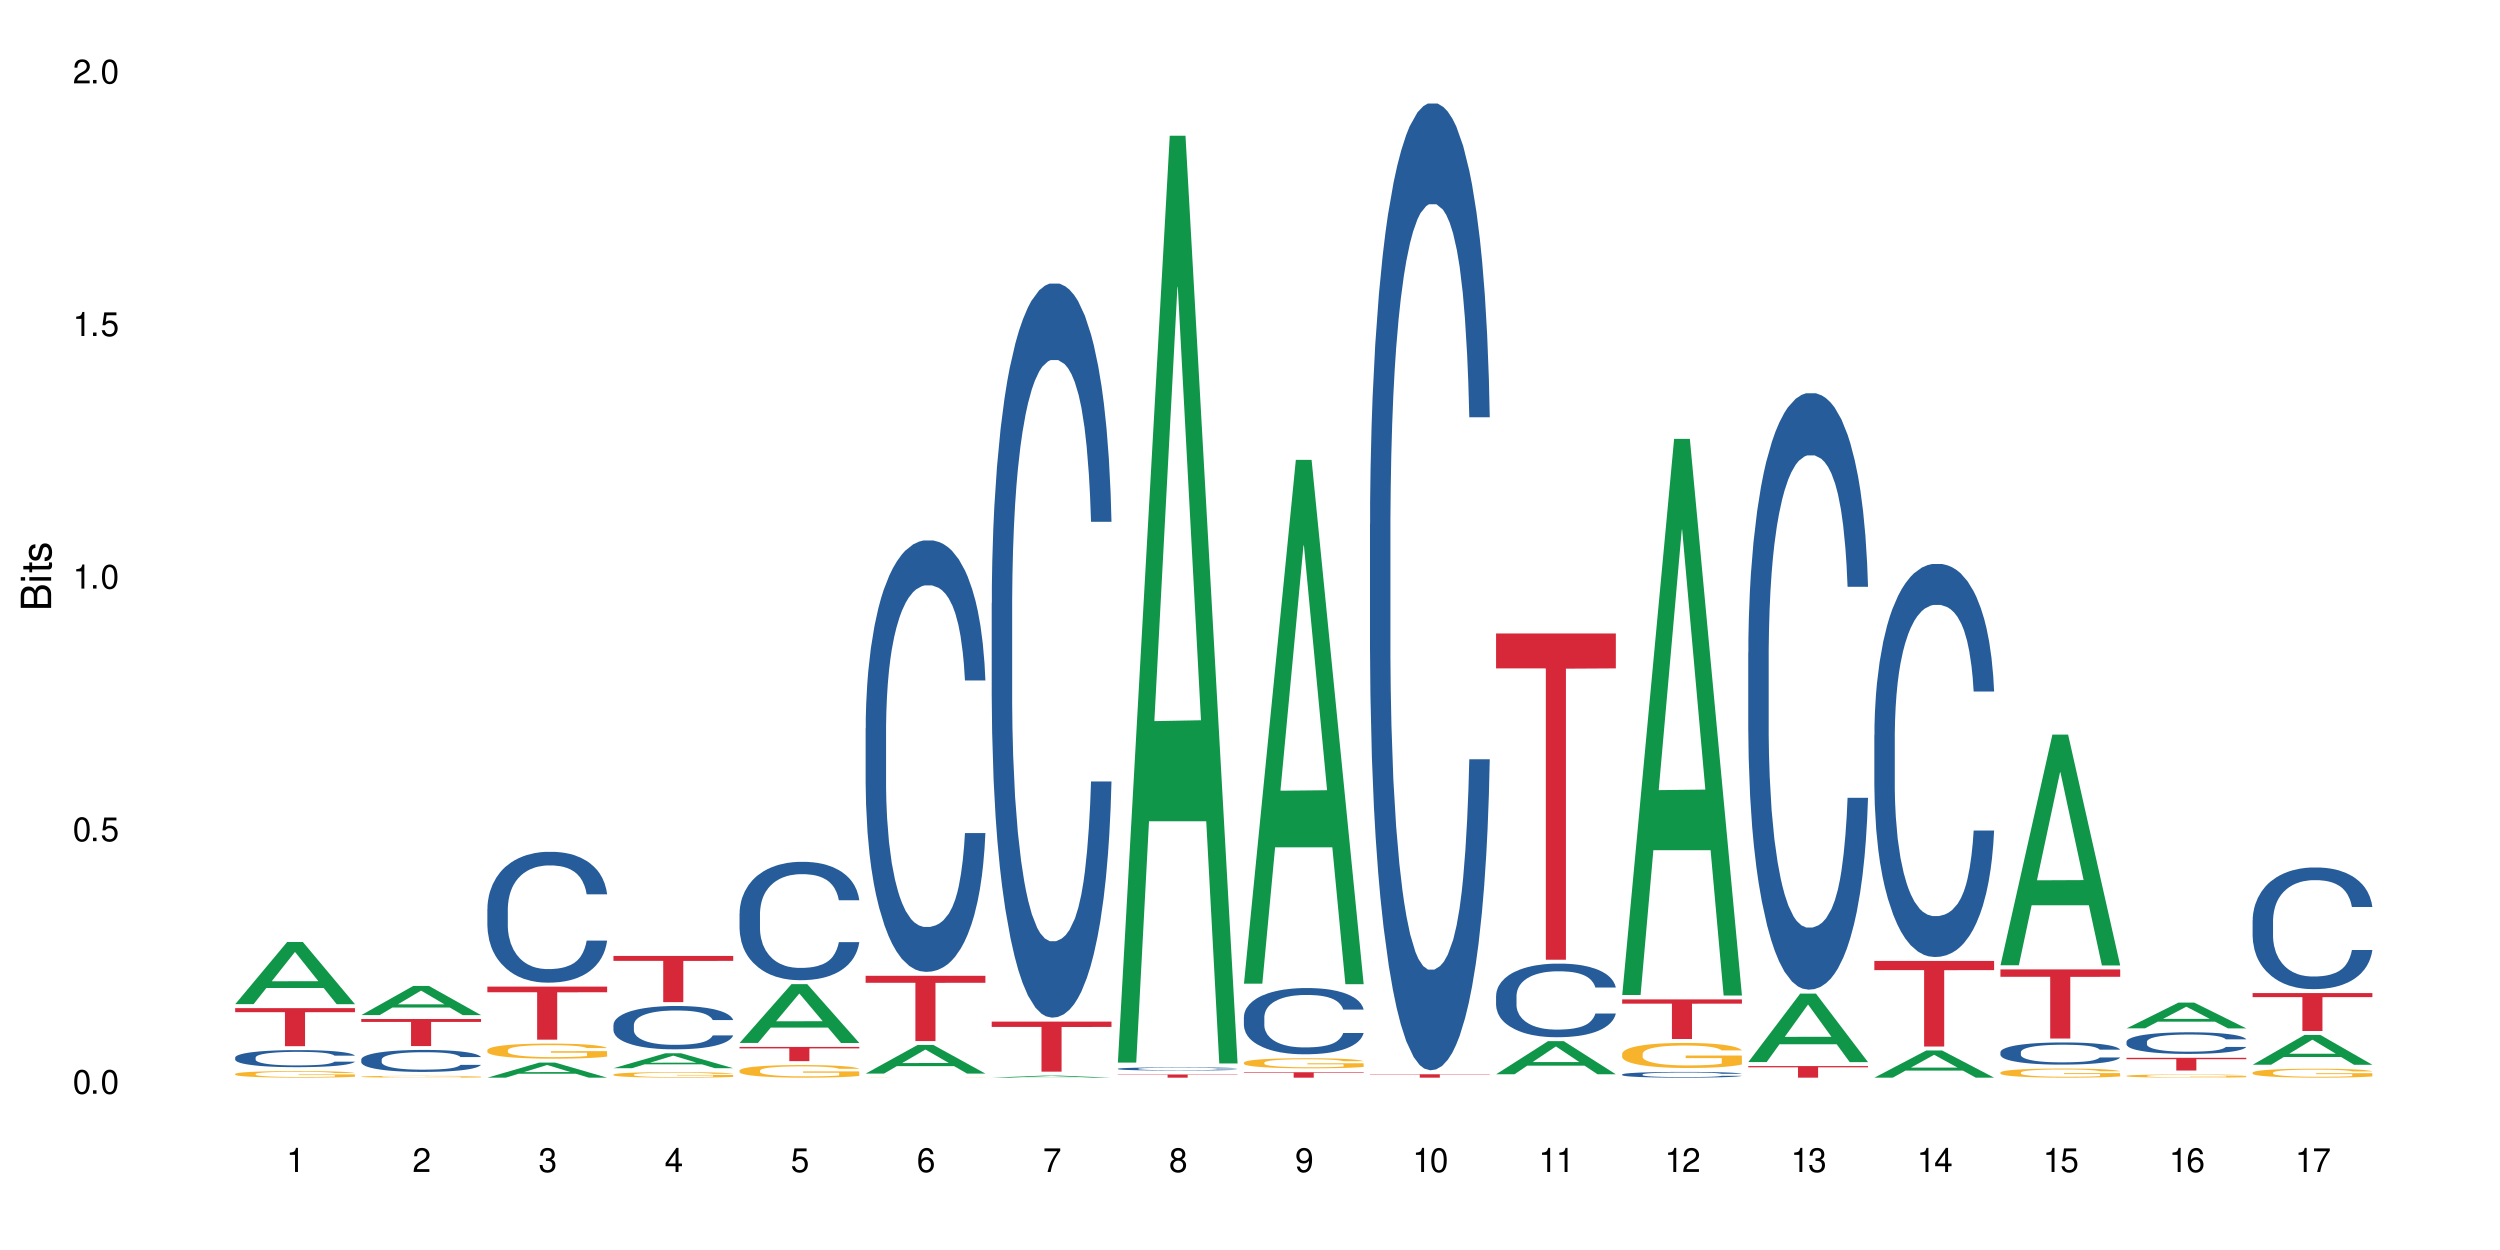<?xml version="1.0" encoding="UTF-8"?>
<svg xmlns="http://www.w3.org/2000/svg" xmlns:xlink="http://www.w3.org/1999/xlink" width="720" height="360" viewBox="0 0 720 360">
<defs>
<g>
<g id="glyph-0-0">
</g>
<g id="glyph-0-1">
<path d="M 2.641 -6.938 C 2 -6.938 1.422 -6.656 1.078 -6.172 C 0.641 -5.562 0.406 -4.641 0.406 -3.359 C 0.406 -1.016 1.188 0.219 2.641 0.219 C 4.078 0.219 4.859 -1.016 4.859 -3.297 C 4.859 -4.641 4.656 -5.547 4.203 -6.172 C 3.844 -6.656 3.281 -6.938 2.641 -6.938 Z M 2.641 -6.188 C 3.547 -6.188 4 -5.25 4 -3.375 C 4 -1.406 3.562 -0.484 2.625 -0.484 C 1.734 -0.484 1.281 -1.438 1.281 -3.344 C 1.281 -5.25 1.734 -6.188 2.641 -6.188 Z M 2.641 -6.188 "/>
</g>
<g id="glyph-0-2">
<path d="M 1.828 -1 L 0.828 -1 L 0.828 0 L 1.828 0 Z M 1.828 -1 "/>
</g>
<g id="glyph-0-3">
<path d="M 4.562 -6.797 L 1.062 -6.797 L 0.547 -3.094 L 1.328 -3.094 C 1.719 -3.562 2.047 -3.734 2.578 -3.734 C 3.484 -3.734 4.062 -3.109 4.062 -2.094 C 4.062 -1.125 3.484 -0.531 2.578 -0.531 C 1.828 -0.531 1.375 -0.906 1.188 -1.672 L 0.328 -1.672 C 0.453 -1.109 0.547 -0.844 0.75 -0.594 C 1.125 -0.078 1.828 0.219 2.594 0.219 C 3.969 0.219 4.922 -0.781 4.922 -2.219 C 4.922 -3.562 4.031 -4.484 2.719 -4.484 C 2.25 -4.484 1.859 -4.359 1.469 -4.062 L 1.734 -5.969 L 4.562 -5.969 Z M 4.562 -6.797 "/>
</g>
<g id="glyph-0-4">
<path d="M 2.484 -4.938 L 2.484 0 L 3.328 0 L 3.328 -6.938 L 2.766 -6.938 C 2.469 -5.875 2.281 -5.734 0.984 -5.562 L 0.984 -4.938 Z M 2.484 -4.938 "/>
</g>
<g id="glyph-0-5">
<path d="M 4.859 -0.828 L 1.281 -0.828 C 1.359 -1.406 1.672 -1.781 2.5 -2.281 L 3.469 -2.828 C 4.406 -3.344 4.906 -4.062 4.906 -4.906 C 4.906 -5.484 4.672 -6.031 4.266 -6.406 C 3.859 -6.766 3.375 -6.938 2.719 -6.938 C 1.859 -6.938 1.219 -6.625 0.844 -6.031 C 0.609 -5.672 0.5 -5.234 0.484 -4.531 L 1.328 -4.531 C 1.359 -5.016 1.406 -5.281 1.531 -5.516 C 1.75 -5.938 2.188 -6.203 2.703 -6.203 C 3.469 -6.203 4.031 -5.641 4.031 -4.891 C 4.031 -4.344 3.719 -3.859 3.125 -3.516 L 2.234 -3 C 0.812 -2.172 0.406 -1.531 0.328 -0.016 L 4.859 -0.016 Z M 4.859 -0.828 "/>
</g>
<g id="glyph-0-6">
<path d="M 2.125 -3.188 L 2.578 -3.188 C 3.5 -3.188 3.984 -2.766 3.984 -1.922 C 3.984 -1.062 3.469 -0.531 2.594 -0.531 C 1.656 -0.531 1.203 -1 1.156 -2.016 L 0.312 -2.016 C 0.344 -1.453 0.438 -1.094 0.609 -0.781 C 0.953 -0.109 1.625 0.219 2.547 0.219 C 3.953 0.219 4.859 -0.625 4.859 -1.938 C 4.859 -2.828 4.516 -3.297 3.703 -3.594 C 4.344 -3.844 4.656 -4.328 4.656 -5.031 C 4.656 -6.219 3.875 -6.938 2.578 -6.938 C 1.203 -6.938 0.484 -6.172 0.453 -4.703 L 1.297 -4.703 C 1.312 -5.125 1.344 -5.359 1.453 -5.578 C 1.641 -5.969 2.062 -6.203 2.594 -6.203 C 3.344 -6.203 3.797 -5.75 3.797 -5 C 3.797 -4.516 3.609 -4.219 3.25 -4.047 C 3.016 -3.953 2.703 -3.922 2.125 -3.906 Z M 2.125 -3.188 "/>
</g>
<g id="glyph-0-7">
<path d="M 3.141 -1.672 L 3.141 0 L 3.984 0 L 3.984 -1.672 L 4.984 -1.672 L 4.984 -2.438 L 3.984 -2.438 L 3.984 -6.938 L 3.359 -6.938 L 0.266 -2.578 L 0.266 -1.672 Z M 3.141 -2.438 L 1 -2.438 L 3.141 -5.5 Z M 3.141 -2.438 "/>
</g>
<g id="glyph-0-8">
<path d="M 4.781 -5.125 C 4.609 -6.266 3.891 -6.938 2.844 -6.938 C 2.094 -6.938 1.422 -6.578 1.031 -5.953 C 0.594 -5.266 0.406 -4.422 0.406 -3.172 C 0.406 -2 0.578 -1.25 0.984 -0.641 C 1.359 -0.078 1.953 0.219 2.703 0.219 C 3.984 0.219 4.922 -0.75 4.922 -2.094 C 4.922 -3.375 4.062 -4.281 2.844 -4.281 C 2.172 -4.281 1.641 -4.031 1.281 -3.516 C 1.281 -5.234 1.828 -6.188 2.797 -6.188 C 3.391 -6.188 3.797 -5.797 3.938 -5.125 Z M 2.734 -3.531 C 3.547 -3.531 4.062 -2.953 4.062 -2.031 C 4.062 -1.156 3.484 -0.531 2.703 -0.531 C 1.922 -0.531 1.328 -1.188 1.328 -2.078 C 1.328 -2.938 1.906 -3.531 2.734 -3.531 Z M 2.734 -3.531 "/>
</g>
<g id="glyph-0-9">
<path d="M 4.984 -6.797 L 0.438 -6.797 L 0.438 -5.969 L 4.109 -5.969 C 2.5 -3.656 1.828 -2.234 1.328 0 L 2.219 0 C 2.594 -2.172 3.453 -4.047 4.984 -6.094 Z M 4.984 -6.797 "/>
</g>
<g id="glyph-0-10">
<path d="M 3.75 -3.656 C 4.469 -4.094 4.688 -4.438 4.688 -5.078 C 4.688 -6.172 3.844 -6.938 2.641 -6.938 C 1.438 -6.938 0.594 -6.172 0.594 -5.094 C 0.594 -4.438 0.812 -4.094 1.516 -3.656 C 0.734 -3.266 0.359 -2.703 0.359 -1.922 C 0.359 -0.656 1.281 0.219 2.641 0.219 C 3.984 0.219 4.922 -0.656 4.922 -1.922 C 4.922 -2.703 4.531 -3.266 3.75 -3.656 Z M 2.641 -6.188 C 3.359 -6.188 3.812 -5.75 3.812 -5.062 C 3.812 -4.406 3.344 -3.984 2.641 -3.984 C 1.922 -3.984 1.453 -4.406 1.453 -5.078 C 1.453 -5.75 1.922 -6.188 2.641 -6.188 Z M 2.641 -3.266 C 3.484 -3.266 4.062 -2.719 4.062 -1.906 C 4.062 -1.078 3.484 -0.531 2.625 -0.531 C 1.797 -0.531 1.219 -1.094 1.219 -1.906 C 1.219 -2.719 1.781 -3.266 2.641 -3.266 Z M 2.641 -3.266 "/>
</g>
<g id="glyph-0-11">
<path d="M 0.516 -1.578 C 0.672 -0.453 1.406 0.219 2.438 0.219 C 3.188 0.219 3.859 -0.141 4.266 -0.766 C 4.688 -1.453 4.891 -2.297 4.891 -3.547 C 4.891 -4.719 4.703 -5.453 4.312 -6.078 C 3.938 -6.641 3.344 -6.938 2.594 -6.938 C 1.297 -6.938 0.359 -5.969 0.359 -4.625 C 0.359 -3.344 1.234 -2.453 2.453 -2.453 C 3.094 -2.453 3.578 -2.672 4.016 -3.203 C 4 -1.484 3.469 -0.531 2.5 -0.531 C 1.906 -0.531 1.484 -0.906 1.359 -1.578 Z M 2.578 -6.203 C 3.375 -6.203 3.969 -5.531 3.969 -4.641 C 3.969 -3.797 3.391 -3.188 2.547 -3.188 C 1.734 -3.188 1.234 -3.766 1.234 -4.688 C 1.234 -5.562 1.797 -6.203 2.578 -6.203 Z M 2.578 -6.203 "/>
</g>
<g id="glyph-1-0">
</g>
<g id="glyph-1-1">
<path d="M 0 -0.953 L 0 -4.891 C 0 -5.719 -0.234 -6.344 -0.734 -6.797 C -1.188 -7.234 -1.812 -7.469 -2.5 -7.469 C -3.547 -7.469 -4.188 -7 -4.625 -5.875 C -4.984 -6.688 -5.625 -7.094 -6.531 -7.094 C -7.172 -7.094 -7.734 -6.859 -8.141 -6.391 C -8.562 -5.922 -8.75 -5.344 -8.75 -4.5 L -8.75 -0.953 Z M -4.984 -2.062 L -7.766 -2.062 L -7.766 -4.219 C -7.766 -4.844 -7.688 -5.203 -7.453 -5.5 C -7.219 -5.812 -6.859 -5.969 -6.375 -5.969 C -5.891 -5.969 -5.531 -5.812 -5.297 -5.5 C -5.062 -5.203 -4.984 -4.844 -4.984 -4.219 Z M -0.984 -2.062 L -4 -2.062 L -4 -4.781 C -4 -5.766 -3.438 -6.359 -2.484 -6.359 C -1.547 -6.359 -0.984 -5.766 -0.984 -4.781 Z M -0.984 -2.062 "/>
</g>
<g id="glyph-1-2">
<path d="M -6.281 -1.797 L -6.281 -0.797 L 0 -0.797 L 0 -1.797 Z M -8.75 -1.797 L -8.75 -0.797 L -7.484 -0.797 L -7.484 -1.797 Z M -8.75 -1.797 "/>
</g>
<g id="glyph-1-3">
<path d="M -6.281 -3.047 L -6.281 -2.016 L -8.016 -2.016 L -8.016 -1.016 L -6.281 -1.016 L -6.281 -0.172 L -5.469 -0.172 L -5.469 -1.016 L -0.719 -1.016 C -0.078 -1.016 0.281 -1.453 0.281 -2.234 C 0.281 -2.5 0.25 -2.719 0.188 -3.047 L -0.641 -3.047 C -0.609 -2.906 -0.594 -2.766 -0.594 -2.562 C -0.594 -2.141 -0.719 -2.016 -1.156 -2.016 L -5.469 -2.016 L -5.469 -3.047 Z M -6.281 -3.047 "/>
</g>
<g id="glyph-1-4">
<path d="M -4.531 -5.25 C -5.766 -5.25 -6.469 -4.422 -6.469 -2.969 C -6.469 -1.516 -5.719 -0.562 -4.547 -0.562 C -3.562 -0.562 -3.094 -1.062 -2.734 -2.562 L -2.516 -3.484 C -2.344 -4.188 -2.094 -4.469 -1.641 -4.469 C -1.047 -4.469 -0.641 -3.875 -0.641 -3 C -0.641 -2.453 -0.797 -2 -1.062 -1.75 C -1.25 -1.594 -1.422 -1.531 -1.875 -1.469 L -1.875 -0.406 C -0.422 -0.453 0.281 -1.266 0.281 -2.922 C 0.281 -4.5 -0.5 -5.516 -1.719 -5.516 C -2.656 -5.516 -3.172 -4.984 -3.469 -3.734 L -3.703 -2.766 C -3.891 -1.953 -4.156 -1.609 -4.594 -1.609 C -5.188 -1.609 -5.547 -2.125 -5.547 -2.938 C -5.547 -3.75 -5.203 -4.172 -4.531 -4.203 Z M -4.531 -5.25 "/>
</g>
</g>
</defs>
<rect x="-72" y="-36" width="864" height="432" fill="rgb(100%, 100%, 100%)" fill-opacity="1"/>
<path fill-rule="nonzero" fill="rgb(6.275%, 58.824%, 28.235%)" fill-opacity="1" d="M 67.73 289.195 L 67.77 289.176 L 82.695 271.297 L 87.227 271.297 L 102.23 289.211 L 96.957 289.211 L 93.199 284.535 L 76.723 284.535 L 73.039 289.195 L 67.73 289.195 L 78.309 282.602 L 91.688 282.582 L 85.016 274.223 L 84.941 274.207 L 84.871 274.258 L 78.273 282.582 L 78.309 282.602 Z M 67.73 289.195 "/>
<path fill-rule="nonzero" fill="rgb(14.51%, 36.078%, 60%)" fill-opacity="1" d="M 67.73 304.57 L 67.773 304.562 L 67.773 304.457 L 67.898 304.285 L 68.195 304.07 L 68.488 303.922 L 69.246 303.656 L 70.297 303.398 L 71.391 303.203 L 72.191 303.086 L 72.906 302.996 L 74.547 302.828 L 75.598 302.742 L 76.734 302.668 L 78.121 302.59 L 79.133 302.547 L 81.402 302.473 L 83.086 302.441 L 84.391 302.43 L 87.211 302.43 L 88.891 302.445 L 90.113 302.469 L 91.457 302.504 L 92.594 302.547 L 94.57 302.645 L 96.34 302.77 L 97.137 302.844 L 98.402 302.98 L 99.367 303.117 L 100.043 303.234 L 100.797 303.398 L 101.473 303.602 L 101.977 303.832 L 102.23 304.023 L 96.34 304.023 L 96.043 303.844 L 95.707 303.707 L 95.078 303.52 L 94.445 303.391 L 93.562 303.262 L 92.762 303.176 L 91.668 303.09 L 90.703 303.035 L 89.691 302.996 L 88.723 302.969 L 86.875 302.941 L 84.727 302.941 L 83.93 302.949 L 82.289 302.984 L 81.402 303.016 L 80.141 303.082 L 79.258 303.141 L 78.207 303.23 L 77.492 303.305 L 76.609 303.422 L 75.977 303.527 L 75.262 303.672 L 74.84 303.785 L 74.461 303.91 L 74.125 304.059 L 73.875 304.219 L 73.703 304.383 L 73.621 304.547 L 73.621 305.242 L 73.703 305.406 L 73.914 305.594 L 74.461 305.867 L 75.262 306.105 L 76.188 306.297 L 77.07 306.43 L 77.574 306.492 L 78.25 306.566 L 79.301 306.656 L 80.816 306.746 L 81.699 306.781 L 83.043 306.816 L 84.434 306.836 L 86.285 306.836 L 87.926 306.816 L 89.02 306.793 L 90.156 306.758 L 91.711 306.68 L 92.68 306.609 L 93.52 306.523 L 94.152 306.438 L 94.57 306.367 L 95.203 306.227 L 95.707 306.074 L 96.086 305.918 L 96.34 305.766 L 102.23 305.766 L 101.977 305.945 L 101.598 306.121 L 101.219 306.25 L 100.629 306.406 L 99.957 306.547 L 98.988 306.703 L 98.191 306.809 L 97.137 306.918 L 96.172 307.004 L 95.117 307.082 L 93.562 307.172 L 92.551 307.215 L 91.457 307.258 L 90.156 307.293 L 88.516 307.324 L 86.746 307.344 L 85.105 307.348 L 83.34 307.34 L 82.035 307.32 L 80.309 307.281 L 78.164 307.199 L 76.609 307.113 L 75.387 307.027 L 74.336 306.938 L 73.156 306.816 L 71.645 306.617 L 70.719 306.465 L 70.086 306.34 L 69.371 306.164 L 68.867 306.008 L 68.277 305.754 L 67.855 305.438 L 67.73 305.188 Z M 67.73 304.57 "/>
<path fill-rule="nonzero" fill="rgb(96.863%, 70.196%, 16.863%)" fill-opacity="1" d="M 67.73 309.285 L 67.773 309.285 L 67.773 309.25 L 67.941 309.172 L 68.363 309.062 L 68.91 308.977 L 69.496 308.906 L 69.875 308.871 L 70.508 308.816 L 71.055 308.781 L 72.441 308.703 L 74.211 308.629 L 75.176 308.598 L 76.27 308.57 L 77.828 308.535 L 78.543 308.523 L 80.73 308.496 L 83.215 308.48 L 85.949 308.473 L 87.211 308.477 L 88.934 308.48 L 91.289 308.5 L 92.637 308.52 L 93.688 308.535 L 94.781 308.559 L 96.129 308.594 L 97.391 308.633 L 98.402 308.676 L 99.41 308.727 L 100.25 308.785 L 100.965 308.844 L 101.598 308.918 L 101.977 308.977 L 102.23 309.039 L 96.383 309.039 L 96.043 308.977 L 95.664 308.93 L 95.035 308.875 L 94.402 308.832 L 93.773 308.801 L 92.594 308.754 L 91.586 308.727 L 90.324 308.703 L 89.102 308.688 L 87.715 308.676 L 86.875 308.672 L 84.645 308.672 L 82.625 308.684 L 81.445 308.699 L 80.605 308.711 L 79.426 308.738 L 78.711 308.758 L 78.289 308.773 L 77.027 308.828 L 76.188 308.875 L 75.723 308.91 L 75.137 308.961 L 74.715 309.008 L 74.25 309.078 L 74 309.129 L 73.664 309.246 L 73.621 309.559 L 73.746 309.625 L 74 309.695 L 74.336 309.758 L 74.84 309.824 L 75.348 309.871 L 76.23 309.941 L 76.988 309.984 L 77.574 310.016 L 78.711 310.062 L 79.176 310.078 L 80.27 310.109 L 81.402 310.133 L 82.793 310.152 L 83.844 310.164 L 85.527 310.172 L 87.672 310.172 L 90.195 310.16 L 91.797 310.148 L 92.891 310.133 L 93.605 310.121 L 94.488 310.102 L 95.117 310.086 L 95.707 310.066 L 96.422 310.039 L 96.422 309.625 L 86.031 309.621 L 86.031 309.426 L 102.188 309.426 L 102.23 310.102 L 101.344 310.148 L 100.25 310.195 L 99.199 310.23 L 98.105 310.258 L 96.551 310.293 L 95.289 310.312 L 93.352 310.336 L 91.586 310.352 L 89.734 310.363 L 88.094 310.367 L 86.156 310.371 L 84.434 310.367 L 82.582 310.355 L 81.109 310.344 L 79.762 310.324 L 78.418 310.301 L 76.734 310.266 L 75.641 310.234 L 74.504 310.199 L 73.367 310.156 L 72.359 310.109 L 71.688 310.074 L 71.012 310.031 L 70.297 309.98 L 69.625 309.922 L 69.121 309.867 L 68.656 309.809 L 68.32 309.75 L 67.984 309.672 L 67.816 309.609 L 67.73 309.555 Z M 67.73 309.285 "/>
<path fill-rule="nonzero" fill="rgb(83.922%, 15.686%, 22.353%)" fill-opacity="1" d="M 67.73 290.34 L 102.23 290.34 L 102.23 291.512 L 87.852 291.523 L 87.852 301.301 L 82.066 301.301 L 82.066 291.531 L 81.984 291.512 L 67.73 291.512 Z M 67.73 290.34 "/>
<path fill-rule="nonzero" fill="rgb(6.275%, 58.824%, 28.235%)" fill-opacity="1" d="M 104.043 292.348 L 104.082 292.34 L 119.008 283.953 L 123.543 283.953 L 138.543 292.355 L 133.273 292.355 L 129.512 290.16 L 113.039 290.16 L 109.352 292.348 L 104.043 292.348 L 114.621 289.254 L 128 289.246 L 121.332 285.328 L 121.258 285.32 L 121.184 285.344 L 114.586 289.246 L 114.621 289.254 Z M 104.043 292.348 "/>
<path fill-rule="nonzero" fill="rgb(14.51%, 36.078%, 60%)" fill-opacity="1" d="M 104.043 305.137 L 104.086 305.133 L 104.086 304.992 L 104.211 304.773 L 104.508 304.496 L 104.801 304.305 L 105.559 303.965 L 106.609 303.633 L 107.703 303.379 L 108.504 303.23 L 109.219 303.113 L 110.859 302.898 L 111.91 302.789 L 113.047 302.691 L 114.438 302.594 L 115.445 302.535 L 117.719 302.441 L 119.398 302.402 L 120.703 302.387 L 123.523 302.387 L 125.207 302.406 L 126.426 302.438 L 127.773 302.484 L 128.91 302.535 L 130.887 302.664 L 132.652 302.824 L 133.453 302.918 L 134.715 303.098 L 135.684 303.27 L 136.355 303.422 L 137.113 303.633 L 137.785 303.895 L 138.289 304.191 L 138.543 304.438 L 132.652 304.438 L 132.359 304.207 L 132.023 304.027 L 131.391 303.789 L 130.758 303.621 L 129.875 303.453 L 129.078 303.344 L 127.984 303.234 L 127.016 303.164 L 126.004 303.113 L 125.039 303.078 L 123.188 303.043 L 121.043 303.043 L 120.242 303.055 L 118.602 303.102 L 117.719 303.145 L 116.457 303.223 L 115.57 303.297 L 114.52 303.414 L 113.805 303.512 L 112.922 303.664 L 112.289 303.797 L 111.574 303.988 L 111.156 304.133 L 110.777 304.293 L 110.438 304.484 L 110.188 304.688 L 110.02 304.902 L 109.934 305.109 L 109.934 306.008 L 110.02 306.215 L 110.23 306.457 L 110.777 306.809 L 111.574 307.117 L 112.5 307.359 L 113.383 307.531 L 113.891 307.613 L 114.562 307.707 L 115.613 307.82 L 117.129 307.938 L 118.012 307.984 L 119.359 308.031 L 120.746 308.055 L 122.598 308.055 L 124.238 308.031 L 125.332 308 L 126.469 307.957 L 128.023 307.855 L 128.992 307.766 L 129.832 307.656 L 130.465 307.543 L 130.887 307.453 L 131.516 307.273 L 132.023 307.074 L 132.398 306.875 L 132.652 306.676 L 138.543 306.676 L 138.289 306.91 L 137.91 307.133 L 137.531 307.301 L 136.945 307.504 L 136.27 307.684 L 135.305 307.887 L 134.504 308.02 L 133.453 308.164 L 132.484 308.273 L 131.434 308.371 L 129.875 308.488 L 128.867 308.547 L 127.773 308.598 L 126.469 308.645 L 124.828 308.684 L 123.059 308.707 L 121.418 308.715 L 119.652 308.703 L 118.348 308.68 L 116.625 308.625 L 114.477 308.523 L 112.922 308.414 L 111.703 308.301 L 110.648 308.188 L 109.473 308.031 L 107.957 307.777 L 107.031 307.578 L 106.402 307.418 L 105.684 307.191 L 105.18 306.988 L 104.59 306.664 L 104.172 306.254 L 104.043 305.938 Z M 104.043 305.137 "/>
<path fill-rule="nonzero" fill="rgb(96.863%, 70.196%, 16.863%)" fill-opacity="1" d="M 104.043 310.066 L 104.086 310.066 L 104.086 310.055 L 104.254 310.035 L 104.676 310.004 L 105.223 309.98 L 105.812 309.961 L 106.191 309.949 L 106.82 309.938 L 107.367 309.926 L 108.758 309.902 L 110.523 309.883 L 111.492 309.875 L 112.586 309.867 L 114.141 309.855 L 114.855 309.855 L 117.043 309.848 L 119.527 309.84 L 123.523 309.84 L 125.25 309.844 L 127.605 309.848 L 128.949 309.852 L 130.004 309.855 L 131.098 309.863 L 132.441 309.875 L 133.703 309.883 L 134.715 309.895 L 135.723 309.91 L 136.566 309.926 L 137.281 309.941 L 137.91 309.965 L 138.289 309.98 L 138.543 309.996 L 132.695 309.996 L 132.359 309.98 L 131.98 309.969 L 131.348 309.953 L 130.719 309.941 L 130.086 309.93 L 128.91 309.918 L 127.898 309.91 L 126.637 309.902 L 125.418 309.898 L 124.027 309.895 L 120.957 309.895 L 118.938 309.898 L 117.758 309.902 L 116.918 309.906 L 115.738 309.914 L 115.023 309.918 L 114.605 309.922 L 113.344 309.938 L 112.5 309.953 L 112.039 309.961 L 111.449 309.977 L 111.027 309.988 L 110.566 310.008 L 110.312 310.023 L 109.977 310.055 L 109.934 310.145 L 110.062 310.16 L 110.312 310.18 L 110.648 310.199 L 111.156 310.215 L 111.66 310.23 L 112.543 310.25 L 113.301 310.262 L 113.891 310.27 L 115.023 310.285 L 115.488 310.289 L 116.582 310.297 L 117.719 310.305 L 119.105 310.309 L 120.156 310.312 L 126.512 310.312 L 128.109 310.309 L 129.203 310.305 L 129.918 310.301 L 130.801 310.297 L 131.434 310.289 L 132.023 310.285 L 132.738 310.277 L 132.738 310.16 L 122.344 310.16 L 122.344 310.105 L 138.5 310.105 L 138.543 310.297 L 137.66 310.309 L 136.566 310.32 L 135.512 310.332 L 134.418 310.34 L 132.863 310.348 L 131.602 310.355 L 129.664 310.359 L 127.898 310.363 L 126.047 310.367 L 124.406 310.367 L 122.473 310.371 L 120.746 310.367 L 118.895 310.367 L 117.422 310.363 L 116.078 310.355 L 114.73 310.352 L 113.047 310.34 L 111.953 310.332 L 110.816 310.32 L 109.684 310.309 L 108.672 310.297 L 108 310.285 L 107.324 310.273 L 106.609 310.262 L 105.938 310.246 L 105.434 310.23 L 104.969 310.211 L 104.633 310.195 L 104.297 310.176 L 104.129 310.156 L 104.043 310.141 Z M 104.043 310.066 "/>
<path fill-rule="nonzero" fill="rgb(83.922%, 15.686%, 22.353%)" fill-opacity="1" d="M 104.043 293.48 L 138.543 293.48 L 138.543 294.312 L 124.164 294.32 L 124.164 301.258 L 118.379 301.258 L 118.379 294.328 L 118.297 294.312 L 104.043 294.312 Z M 104.043 293.48 "/>
<path fill-rule="nonzero" fill="rgb(6.275%, 58.824%, 28.235%)" fill-opacity="1" d="M 140.359 310.367 L 140.395 310.363 L 155.32 306.023 L 159.855 306.023 L 174.855 310.371 L 169.586 310.371 L 165.828 309.234 L 149.352 309.234 L 145.664 310.367 L 140.359 310.367 L 150.938 308.766 L 164.316 308.762 L 157.645 306.734 L 157.57 306.73 L 157.496 306.742 L 150.898 308.762 L 150.938 308.766 Z M 140.359 310.367 "/>
<path fill-rule="nonzero" fill="rgb(14.51%, 36.078%, 60%)" fill-opacity="1" d="M 140.359 261.73 L 140.398 261.695 L 140.398 260.867 L 140.527 259.559 L 140.82 257.906 L 141.117 256.77 L 141.871 254.738 L 142.926 252.777 L 144.02 251.262 L 144.816 250.363 L 145.531 249.676 L 147.172 248.402 L 148.227 247.746 L 149.359 247.164 L 150.75 246.578 L 151.758 246.234 L 154.031 245.684 L 155.715 245.441 L 157.02 245.336 L 159.836 245.336 L 161.52 245.477 L 162.738 245.648 L 164.086 245.922 L 165.223 246.234 L 167.199 246.992 L 168.965 247.953 L 169.766 248.504 L 171.027 249.574 L 171.996 250.605 L 172.668 251.5 L 173.426 252.777 L 174.098 254.324 L 174.605 256.082 L 174.855 257.562 L 168.965 257.562 L 168.672 256.184 L 168.336 255.117 L 167.703 253.707 L 167.074 252.707 L 166.191 251.707 L 165.391 251.055 L 164.297 250.398 L 163.328 249.988 L 162.32 249.676 L 161.352 249.469 L 159.5 249.262 L 157.355 249.262 L 156.555 249.332 L 154.914 249.609 L 154.031 249.848 L 152.77 250.332 L 151.887 250.777 L 150.832 251.469 L 150.117 252.051 L 149.234 252.949 L 148.605 253.738 L 147.891 254.875 L 147.469 255.738 L 147.09 256.703 L 146.754 257.836 L 146.5 259.043 L 146.332 260.316 L 146.25 261.559 L 146.25 266.895 L 146.332 268.133 L 146.543 269.582 L 147.09 271.68 L 147.891 273.508 L 148.812 274.953 L 149.699 275.984 L 150.203 276.469 L 150.875 277.02 L 151.926 277.707 L 153.441 278.395 L 154.324 278.672 L 155.672 278.945 L 157.059 279.086 L 158.91 279.086 L 160.551 278.945 L 161.645 278.773 L 162.781 278.5 L 164.34 277.914 L 165.305 277.363 L 166.148 276.707 L 166.777 276.055 L 167.199 275.504 L 167.832 274.438 L 168.336 273.266 L 168.715 272.059 L 168.965 270.891 L 174.855 270.891 L 174.605 272.266 L 174.227 273.609 L 173.848 274.609 L 173.258 275.812 L 172.586 276.883 L 171.617 278.086 L 170.816 278.879 L 169.766 279.738 L 168.797 280.395 L 167.746 280.98 L 166.191 281.668 L 165.18 282.012 L 164.086 282.32 L 162.781 282.598 L 161.141 282.84 L 159.375 282.977 L 157.734 283.012 L 155.965 282.941 L 154.664 282.805 L 152.938 282.492 L 150.793 281.875 L 149.234 281.219 L 148.016 280.566 L 146.965 279.879 L 145.785 278.945 L 144.27 277.434 L 143.344 276.262 L 142.715 275.297 L 142 273.953 L 141.492 272.75 L 140.906 270.82 L 140.484 268.375 L 140.359 266.48 Z M 140.359 261.73 "/>
<path fill-rule="nonzero" fill="rgb(96.863%, 70.196%, 16.863%)" fill-opacity="1" d="M 140.359 302.414 L 140.398 302.41 L 140.398 302.332 L 140.57 302.152 L 140.988 301.906 L 141.535 301.703 L 142.125 301.543 L 142.504 301.461 L 143.137 301.344 L 143.684 301.254 L 145.07 301.078 L 146.836 300.91 L 147.805 300.84 L 148.898 300.77 L 150.457 300.695 L 151.172 300.668 L 153.359 300.605 L 155.84 300.566 L 158.574 300.555 L 159.836 300.559 L 161.562 300.574 L 163.918 300.617 L 165.266 300.656 L 166.316 300.695 L 167.41 300.746 L 168.754 300.828 L 170.02 300.922 L 171.027 301.016 L 172.039 301.137 L 172.879 301.262 L 173.594 301.402 L 174.227 301.57 L 174.605 301.707 L 174.855 301.848 L 169.008 301.848 L 168.672 301.707 L 168.293 301.602 L 167.66 301.469 L 167.031 301.375 L 166.398 301.297 L 165.223 301.195 L 164.211 301.133 L 162.949 301.078 L 161.73 301.039 L 160.34 301.016 L 159.5 301.008 L 157.27 301.008 L 155.25 301.035 L 154.074 301.07 L 153.23 301.102 L 152.055 301.16 L 151.34 301.207 L 150.918 301.238 L 149.656 301.363 L 148.812 301.473 L 148.352 301.547 L 147.762 301.668 L 147.344 301.773 L 146.879 301.934 L 146.625 302.051 L 146.289 302.324 L 146.25 303.035 L 146.375 303.188 L 146.625 303.352 L 146.965 303.492 L 147.469 303.645 L 147.973 303.758 L 148.855 303.914 L 149.613 304.016 L 150.203 304.086 L 151.34 304.191 L 151.801 304.227 L 152.895 304.297 L 154.031 304.355 L 155.418 304.402 L 156.473 304.426 L 158.152 304.445 L 160.301 304.445 L 162.824 304.422 L 164.422 304.391 L 165.516 304.359 L 166.23 304.332 L 167.113 304.285 L 167.746 304.246 L 168.336 304.203 L 169.051 304.137 L 169.051 303.188 L 158.66 303.184 L 158.66 302.738 L 174.812 302.734 L 174.855 304.285 L 173.973 304.395 L 172.879 304.496 L 171.828 304.578 L 170.734 304.645 L 169.176 304.719 L 167.914 304.766 L 165.98 304.824 L 164.211 304.859 L 162.359 304.883 L 160.719 304.895 L 158.785 304.898 L 157.059 304.891 L 155.211 304.867 L 153.738 304.836 L 152.391 304.793 L 151.043 304.742 L 149.359 304.66 L 148.266 304.594 L 147.133 304.508 L 145.996 304.41 L 144.984 304.301 L 144.312 304.219 L 143.641 304.125 L 142.926 304.004 L 142.25 303.871 L 141.746 303.746 L 141.285 303.609 L 140.945 303.477 L 140.609 303.297 L 140.441 303.156 L 140.359 303.031 Z M 140.359 302.414 "/>
<path fill-rule="nonzero" fill="rgb(83.922%, 15.686%, 22.353%)" fill-opacity="1" d="M 140.359 284.137 L 174.855 284.137 L 174.855 285.773 L 160.477 285.789 L 160.477 299.426 L 154.695 299.426 L 154.695 285.801 L 154.609 285.773 L 140.359 285.773 Z M 140.359 284.137 "/>
<path fill-rule="nonzero" fill="rgb(6.275%, 58.824%, 28.235%)" fill-opacity="1" d="M 176.672 307.645 L 176.707 307.641 L 191.637 303.336 L 196.168 303.336 L 211.168 307.648 L 205.898 307.648 L 202.141 306.523 L 185.664 306.523 L 181.98 307.645 L 176.672 307.645 L 187.25 306.059 L 200.629 306.055 L 193.957 304.039 L 193.883 304.035 L 193.809 304.047 L 187.211 306.055 L 187.25 306.059 Z M 176.672 307.645 "/>
<path fill-rule="nonzero" fill="rgb(14.51%, 36.078%, 60%)" fill-opacity="1" d="M 176.672 295.16 L 176.715 295.148 L 176.715 294.875 L 176.84 294.441 L 177.133 293.895 L 177.43 293.52 L 178.188 292.844 L 179.238 292.195 L 180.332 291.695 L 181.133 291.398 L 181.848 291.168 L 183.488 290.746 L 184.539 290.531 L 185.676 290.336 L 187.062 290.145 L 188.074 290.027 L 190.344 289.848 L 192.027 289.766 L 193.332 289.73 L 196.152 289.73 L 197.832 289.777 L 199.055 289.836 L 200.398 289.926 L 201.535 290.027 L 203.512 290.281 L 205.281 290.598 L 206.078 290.781 L 207.34 291.137 L 208.309 291.477 L 208.98 291.773 L 209.738 292.195 L 210.414 292.707 L 210.918 293.289 L 211.168 293.781 L 205.281 293.781 L 204.984 293.324 L 204.648 292.973 L 204.02 292.504 L 203.387 292.172 L 202.504 291.844 L 201.703 291.625 L 200.609 291.41 L 199.641 291.273 L 198.633 291.168 L 197.664 291.102 L 195.812 291.031 L 193.668 291.031 L 192.867 291.055 L 191.227 291.145 L 190.344 291.227 L 189.082 291.387 L 188.199 291.535 L 187.148 291.762 L 186.434 291.957 L 185.547 292.254 L 184.918 292.516 L 184.203 292.891 L 183.781 293.176 L 183.402 293.496 L 183.066 293.871 L 182.812 294.27 L 182.645 294.691 L 182.562 295.102 L 182.562 296.871 L 182.645 297.281 L 182.855 297.762 L 183.402 298.457 L 184.203 299.059 L 185.129 299.539 L 186.012 299.883 L 186.516 300.043 L 187.188 300.223 L 188.242 300.453 L 189.754 300.68 L 190.641 300.77 L 191.984 300.863 L 193.375 300.906 L 195.227 300.906 L 196.867 300.863 L 197.961 300.805 L 199.094 300.715 L 200.652 300.52 L 201.621 300.336 L 202.461 300.121 L 203.094 299.906 L 203.512 299.723 L 204.145 299.367 L 204.648 298.98 L 205.027 298.582 L 205.281 298.195 L 211.168 298.195 L 210.918 298.648 L 210.539 299.094 L 210.16 299.426 L 209.57 299.824 L 208.898 300.18 L 207.93 300.578 L 207.133 300.84 L 206.078 301.125 L 205.113 301.34 L 204.059 301.535 L 202.504 301.762 L 201.492 301.879 L 200.398 301.98 L 199.094 302.07 L 197.453 302.152 L 195.688 302.195 L 194.047 302.207 L 192.281 302.184 L 190.977 302.141 L 189.25 302.035 L 187.105 301.832 L 185.547 301.613 L 184.328 301.398 L 183.277 301.172 L 182.098 300.863 L 180.586 300.359 L 179.66 299.973 L 179.027 299.652 L 178.312 299.207 L 177.809 298.809 L 177.219 298.172 L 176.797 297.363 L 176.672 296.734 Z M 176.672 295.16 "/>
<path fill-rule="nonzero" fill="rgb(96.863%, 70.196%, 16.863%)" fill-opacity="1" d="M 176.672 309.457 L 176.715 309.457 L 176.715 309.43 L 176.883 309.363 L 177.305 309.273 L 177.852 309.199 L 178.438 309.141 L 178.816 309.109 L 179.449 309.066 L 179.996 309.035 L 181.383 308.969 L 183.152 308.906 L 184.117 308.879 L 185.211 308.855 L 186.77 308.828 L 187.484 308.816 L 189.672 308.793 L 192.152 308.781 L 194.887 308.777 L 196.152 308.777 L 197.875 308.781 L 200.23 308.801 L 201.578 308.812 L 202.629 308.828 L 203.723 308.848 L 205.07 308.875 L 206.332 308.91 L 207.34 308.945 L 208.352 308.988 L 209.191 309.035 L 209.906 309.086 L 210.539 309.148 L 210.918 309.199 L 211.168 309.25 L 205.32 309.25 L 204.984 309.199 L 204.605 309.16 L 203.977 309.113 L 203.344 309.078 L 202.715 309.051 L 201.535 309.012 L 200.527 308.988 L 199.266 308.969 L 198.043 308.953 L 196.656 308.945 L 195.812 308.941 L 193.586 308.941 L 191.566 308.953 L 190.387 308.965 L 189.547 308.977 L 188.367 309 L 187.652 309.016 L 187.23 309.027 L 185.969 309.074 L 185.129 309.113 L 184.664 309.141 L 184.078 309.184 L 183.656 309.223 L 183.191 309.281 L 182.941 309.324 L 182.605 309.426 L 182.562 309.688 L 182.688 309.742 L 182.941 309.801 L 183.277 309.855 L 183.781 309.91 L 184.285 309.953 L 185.172 310.008 L 185.926 310.047 L 186.516 310.07 L 187.652 310.109 L 188.113 310.125 L 189.207 310.148 L 190.344 310.172 L 191.734 310.188 L 192.785 310.195 L 194.469 310.203 L 196.613 310.203 L 199.137 310.195 L 200.734 310.184 L 201.828 310.172 L 202.547 310.16 L 203.43 310.145 L 204.059 310.133 L 204.648 310.113 L 205.363 310.09 L 205.363 309.742 L 194.973 309.742 L 194.973 309.578 L 211.129 309.578 L 211.168 310.145 L 210.285 310.184 L 209.191 310.223 L 208.141 310.25 L 207.047 310.277 L 205.488 310.305 L 204.227 310.32 L 202.293 310.344 L 200.527 310.355 L 198.676 310.363 L 197.035 310.367 L 195.098 310.371 L 193.375 310.367 L 191.523 310.359 L 190.051 310.348 L 188.703 310.332 L 187.359 310.312 L 185.676 310.281 L 184.582 310.258 L 183.445 310.227 L 182.309 310.191 L 181.301 310.152 L 180.625 310.121 L 179.953 310.086 L 179.238 310.043 L 178.566 309.992 L 178.059 309.949 L 177.598 309.898 L 177.262 309.848 L 176.926 309.781 L 176.758 309.73 L 176.672 309.684 Z M 176.672 309.457 "/>
<path fill-rule="nonzero" fill="rgb(83.922%, 15.686%, 22.353%)" fill-opacity="1" d="M 176.672 275.312 L 211.168 275.312 L 211.168 276.734 L 196.793 276.75 L 196.793 288.605 L 191.008 288.605 L 191.008 276.762 L 190.922 276.734 L 176.672 276.734 Z M 176.672 275.312 "/>
<path fill-rule="nonzero" fill="rgb(6.275%, 58.824%, 28.235%)" fill-opacity="1" d="M 212.984 300.363 L 213.023 300.348 L 227.949 283.43 L 232.484 283.43 L 247.484 300.379 L 242.211 300.379 L 238.453 295.953 L 221.977 295.953 L 218.293 300.363 L 212.984 300.363 L 223.562 294.125 L 236.941 294.109 L 230.27 286.199 L 230.199 286.184 L 230.125 286.23 L 223.527 294.109 L 223.562 294.125 Z M 212.984 300.363 "/>
<path fill-rule="nonzero" fill="rgb(14.51%, 36.078%, 60%)" fill-opacity="1" d="M 212.984 263.051 L 213.027 263.02 L 213.027 262.273 L 213.152 261.09 L 213.449 259.594 L 213.742 258.566 L 214.5 256.73 L 215.551 254.953 L 216.645 253.582 L 217.445 252.773 L 218.16 252.148 L 219.801 250.996 L 220.852 250.406 L 221.988 249.875 L 223.375 249.348 L 224.387 249.035 L 226.66 248.535 L 228.34 248.32 L 229.645 248.227 L 232.465 248.227 L 234.148 248.352 L 235.367 248.504 L 236.715 248.754 L 237.848 249.035 L 239.828 249.719 L 241.594 250.594 L 242.395 251.09 L 243.656 252.055 L 244.621 252.992 L 245.297 253.801 L 246.055 254.953 L 246.727 256.355 L 247.23 257.945 L 247.484 259.281 L 241.594 259.281 L 241.301 258.039 L 240.961 257.07 L 240.332 255.793 L 239.699 254.891 L 238.816 253.988 L 238.016 253.395 L 236.922 252.805 L 235.957 252.43 L 234.945 252.148 L 233.98 251.965 L 232.129 251.777 L 229.98 251.777 L 229.184 251.84 L 227.543 252.086 L 226.66 252.305 L 225.395 252.742 L 224.512 253.148 L 223.461 253.77 L 222.746 254.301 L 221.863 255.109 L 221.23 255.824 L 220.516 256.855 L 220.094 257.633 L 219.715 258.504 L 219.379 259.531 L 219.129 260.621 L 218.961 261.773 L 218.875 262.895 L 218.875 267.723 L 218.961 268.848 L 219.168 270.152 L 219.715 272.055 L 220.516 273.703 L 221.441 275.012 L 222.324 275.949 L 222.828 276.383 L 223.504 276.883 L 224.555 277.504 L 226.07 278.129 L 226.953 278.379 L 228.301 278.625 L 229.688 278.75 L 231.539 278.75 L 233.18 278.625 L 234.273 278.473 L 235.41 278.223 L 236.965 277.691 L 237.934 277.195 L 238.773 276.602 L 239.406 276.012 L 239.828 275.512 L 240.457 274.547 L 240.961 273.488 L 241.34 272.398 L 241.594 271.336 L 247.484 271.336 L 247.23 272.582 L 246.852 273.797 L 246.473 274.703 L 245.883 275.793 L 245.211 276.758 L 244.242 277.848 L 243.445 278.562 L 242.395 279.344 L 241.426 279.934 L 240.375 280.465 L 238.816 281.086 L 237.809 281.398 L 236.715 281.68 L 235.41 281.93 L 233.77 282.145 L 232 282.27 L 230.359 282.301 L 228.594 282.238 L 227.289 282.113 L 225.566 281.836 L 223.418 281.273 L 221.863 280.684 L 220.641 280.09 L 219.59 279.469 L 218.414 278.625 L 216.898 277.258 L 215.973 276.195 L 215.34 275.324 L 214.625 274.109 L 214.121 273.02 L 213.531 271.273 L 213.113 269.062 L 212.984 267.352 Z M 212.984 263.051 "/>
<path fill-rule="nonzero" fill="rgb(96.863%, 70.196%, 16.863%)" fill-opacity="1" d="M 212.984 308.293 L 213.027 308.289 L 213.027 308.223 L 213.195 308.074 L 213.617 307.871 L 214.164 307.699 L 214.754 307.566 L 215.133 307.5 L 215.762 307.398 L 216.309 307.324 L 217.699 307.176 L 219.465 307.039 L 220.434 306.977 L 221.527 306.922 L 223.082 306.859 L 223.797 306.836 L 225.984 306.781 L 228.469 306.75 L 231.203 306.738 L 232.465 306.742 L 234.188 306.754 L 236.547 306.793 L 237.891 306.824 L 238.941 306.859 L 240.035 306.902 L 241.383 306.969 L 242.645 307.047 L 243.656 307.129 L 244.664 307.227 L 245.508 307.332 L 246.223 307.449 L 246.852 307.586 L 247.23 307.703 L 247.484 307.82 L 241.637 307.82 L 241.301 307.703 L 240.922 307.613 L 240.289 307.504 L 239.656 307.426 L 239.027 307.363 L 237.848 307.277 L 236.84 307.223 L 235.578 307.176 L 234.355 307.148 L 232.969 307.129 L 232.129 307.121 L 229.898 307.121 L 227.879 307.145 L 226.699 307.172 L 225.859 307.195 L 224.68 307.246 L 223.965 307.285 L 223.547 307.312 L 222.281 307.414 L 221.441 307.508 L 220.98 307.57 L 220.391 307.672 L 219.969 307.762 L 219.508 307.895 L 219.254 307.992 L 218.918 308.219 L 218.875 308.816 L 219 308.941 L 219.254 309.078 L 219.59 309.195 L 220.094 309.32 L 220.602 309.418 L 221.484 309.547 L 222.242 309.633 L 222.828 309.691 L 223.965 309.781 L 224.43 309.809 L 225.523 309.867 L 226.66 309.914 L 228.047 309.957 L 229.098 309.977 L 230.781 309.992 L 232.926 309.992 L 235.449 309.973 L 237.051 309.945 L 238.145 309.918 L 238.859 309.895 L 239.742 309.859 L 240.375 309.824 L 240.961 309.789 L 241.676 309.734 L 241.676 308.941 L 231.285 308.938 L 231.285 308.566 L 247.441 308.562 L 247.484 309.859 L 246.602 309.949 L 245.508 310.035 L 244.453 310.102 L 243.359 310.156 L 241.805 310.219 L 240.543 310.262 L 238.605 310.305 L 236.84 310.336 L 234.988 310.355 L 233.348 310.367 L 231.414 310.371 L 229.688 310.363 L 227.836 310.344 L 226.363 310.316 L 225.02 310.285 L 223.672 310.242 L 221.988 310.172 L 220.895 310.113 L 219.758 310.043 L 218.621 309.961 L 217.613 309.871 L 216.941 309.801 L 216.266 309.723 L 215.551 309.625 L 214.879 309.512 L 214.375 309.406 L 213.91 309.293 L 213.574 309.184 L 213.238 309.035 L 213.07 308.914 L 212.984 308.812 Z M 212.984 308.293 "/>
<path fill-rule="nonzero" fill="rgb(83.922%, 15.686%, 22.353%)" fill-opacity="1" d="M 212.984 301.508 L 247.484 301.508 L 247.484 301.945 L 233.105 301.949 L 233.105 305.613 L 227.32 305.613 L 227.32 301.953 L 227.238 301.945 L 212.984 301.945 Z M 212.984 301.508 "/>
<path fill-rule="nonzero" fill="rgb(6.275%, 58.824%, 28.235%)" fill-opacity="1" d="M 249.301 309.191 L 249.336 309.184 L 264.262 300.949 L 268.797 300.949 L 283.797 309.199 L 278.527 309.199 L 274.766 307.047 L 258.293 307.047 L 254.605 309.191 L 249.301 309.191 L 259.875 306.156 L 273.258 306.148 L 266.586 302.297 L 266.512 302.289 L 266.438 302.312 L 259.84 306.148 L 259.875 306.156 Z M 249.301 309.191 "/>
<path fill-rule="nonzero" fill="rgb(14.51%, 36.078%, 60%)" fill-opacity="1" d="M 249.301 209.715 L 249.34 209.602 L 249.34 206.875 L 249.469 202.559 L 249.762 197.105 L 250.055 193.359 L 250.812 186.656 L 251.867 180.184 L 252.961 175.188 L 253.758 172.234 L 254.473 169.961 L 256.113 165.758 L 257.168 163.602 L 258.301 161.672 L 259.691 159.738 L 260.699 158.605 L 262.973 156.785 L 264.656 155.992 L 265.957 155.652 L 268.777 155.652 L 270.461 156.105 L 271.68 156.672 L 273.027 157.582 L 274.164 158.605 L 276.141 161.102 L 277.906 164.281 L 278.707 166.102 L 279.969 169.621 L 280.938 173.027 L 281.609 175.98 L 282.367 180.184 L 283.039 185.293 L 283.543 191.086 L 283.797 195.969 L 277.906 195.969 L 277.613 191.426 L 277.277 187.906 L 276.645 183.25 L 276.016 179.957 L 275.129 176.664 L 274.332 174.504 L 273.238 172.348 L 272.27 170.984 L 271.262 169.961 L 270.293 169.281 L 268.441 168.598 L 266.297 168.598 L 265.496 168.824 L 263.855 169.734 L 262.973 170.531 L 261.711 172.121 L 260.828 173.598 L 259.773 175.867 L 259.059 177.797 L 258.176 180.75 L 257.543 183.363 L 256.828 187.113 L 256.41 189.949 L 256.031 193.133 L 255.695 196.879 L 255.441 200.855 L 255.273 205.055 L 255.188 209.145 L 255.188 226.75 L 255.273 230.84 L 255.484 235.609 L 256.031 242.535 L 256.828 248.555 L 257.754 253.328 L 258.641 256.734 L 259.145 258.324 L 259.816 260.141 L 260.867 262.414 L 262.383 264.684 L 263.266 265.594 L 264.613 266.5 L 266 266.957 L 267.852 266.957 L 269.492 266.5 L 270.586 265.934 L 271.723 265.023 L 273.277 263.094 L 274.246 261.277 L 275.09 259.117 L 275.719 256.961 L 276.141 255.145 L 276.77 251.621 L 277.277 247.762 L 277.656 243.785 L 277.906 239.926 L 283.797 239.926 L 283.543 244.469 L 283.164 248.898 L 282.789 252.191 L 282.199 256.168 L 281.523 259.688 L 280.559 263.664 L 279.758 266.273 L 278.707 269.113 L 277.738 271.273 L 276.688 273.203 L 275.129 275.473 L 274.121 276.609 L 273.027 277.633 L 271.723 278.539 L 270.082 279.336 L 268.316 279.789 L 266.676 279.902 L 264.906 279.676 L 263.602 279.223 L 261.879 278.199 L 259.734 276.156 L 258.176 273.996 L 256.957 271.84 L 255.902 269.566 L 254.727 266.5 L 253.211 261.504 L 252.285 257.641 L 251.656 254.461 L 250.941 250.031 L 250.434 246.059 L 249.848 239.699 L 249.426 231.633 L 249.301 225.387 Z M 249.301 209.715 "/>
<path fill-rule="nonzero" fill="rgb(96.863%, 70.196%, 16.863%)" fill-opacity="1" d="M 249.301 310.344 L 249.34 310.344 L 249.508 310.34 L 249.93 310.34 L 250.477 310.336 L 251.066 310.336 L 251.445 310.332 L 252.621 310.332 L 254.012 310.328 L 257.84 310.328 L 259.395 310.324 L 275.258 310.324 L 276.352 310.328 L 279.969 310.328 L 280.977 310.332 L 282.535 310.332 L 283.164 310.336 L 283.543 310.336 L 283.797 310.34 L 277.949 310.34 L 277.613 310.336 L 276.602 310.336 L 275.973 310.332 L 273.152 310.332 L 271.891 310.328 L 263.016 310.328 L 262.172 310.332 L 258.598 310.332 L 257.754 310.336 L 256.281 310.336 L 255.82 310.34 L 255.566 310.34 L 255.23 310.344 L 255.188 310.352 L 255.316 310.352 L 255.566 310.355 L 256.41 310.355 L 256.914 310.359 L 259.145 310.359 L 260.281 310.363 L 277.992 310.363 L 277.992 310.352 L 267.602 310.352 L 267.602 310.348 L 283.754 310.348 L 283.797 310.363 L 282.914 310.363 L 281.82 310.367 L 274.922 310.367 L 273.152 310.371 L 264.148 310.371 L 262.676 310.367 L 256.074 310.367 L 254.938 310.363 L 252.582 310.363 L 251.867 310.359 L 250.688 310.359 L 250.223 310.355 L 249.887 310.355 L 249.551 310.352 L 249.301 310.352 Z M 249.301 310.344 "/>
<path fill-rule="nonzero" fill="rgb(83.922%, 15.686%, 22.353%)" fill-opacity="1" d="M 249.301 281.031 L 283.797 281.031 L 283.797 283.043 L 269.418 283.059 L 269.418 299.824 L 263.633 299.824 L 263.633 283.078 L 263.551 283.043 L 249.301 283.043 Z M 249.301 281.031 "/>
<path fill-rule="nonzero" fill="rgb(6.275%, 58.824%, 28.235%)" fill-opacity="1" d="M 285.613 310.367 L 285.648 310.367 L 300.578 309.77 L 305.109 309.77 L 320.109 310.371 L 314.84 310.371 L 311.082 310.211 L 294.605 310.211 L 290.922 310.367 L 285.613 310.367 L 296.191 310.148 L 309.57 310.148 L 302.898 309.867 L 302.75 309.867 L 296.152 310.148 L 296.191 310.148 Z M 285.613 310.367 "/>
<path fill-rule="nonzero" fill="rgb(14.51%, 36.078%, 60%)" fill-opacity="1" d="M 285.613 173.656 L 285.656 173.465 L 285.656 168.824 L 285.781 161.48 L 286.074 152.207 L 286.371 145.828 L 287.129 134.426 L 288.18 123.41 L 289.273 114.906 L 290.07 109.883 L 290.789 106.016 L 292.43 98.867 L 293.48 95.195 L 294.617 91.91 L 296.004 88.625 L 297.016 86.691 L 299.285 83.598 L 300.969 82.246 L 302.273 81.668 L 305.09 81.668 L 306.773 82.441 L 307.996 83.406 L 309.34 84.953 L 310.477 86.691 L 312.453 90.941 L 314.219 96.355 L 315.02 99.445 L 316.281 105.438 L 317.25 111.234 L 317.922 116.262 L 318.68 123.41 L 319.352 132.105 L 319.859 141.965 L 320.109 150.273 L 314.219 150.273 L 313.926 142.543 L 313.59 136.551 L 312.957 128.629 L 312.328 123.023 L 311.445 117.418 L 310.645 113.746 L 309.551 110.074 L 308.582 107.758 L 307.574 106.016 L 306.605 104.859 L 304.754 103.699 L 302.609 103.699 L 301.809 104.086 L 300.168 105.629 L 299.285 106.984 L 298.023 109.688 L 297.141 112.203 L 296.09 116.066 L 295.371 119.352 L 294.488 124.375 L 293.859 128.82 L 293.145 135.199 L 292.723 140.031 L 292.344 145.441 L 292.008 151.82 L 291.754 158.582 L 291.586 165.734 L 291.504 172.691 L 291.504 202.645 L 291.586 209.602 L 291.797 217.719 L 292.344 229.508 L 293.145 239.75 L 294.07 247.867 L 294.953 253.664 L 295.457 256.371 L 296.129 259.461 L 297.184 263.328 L 298.695 267.191 L 299.578 268.738 L 300.926 270.285 L 302.316 271.059 L 304.164 271.059 L 305.805 270.285 L 306.898 269.32 L 308.035 267.773 L 309.594 264.488 L 310.559 261.395 L 311.402 257.723 L 312.031 254.051 L 312.453 250.961 L 313.086 244.969 L 313.59 238.398 L 313.969 231.633 L 314.219 225.062 L 320.109 225.062 L 319.859 232.793 L 319.48 240.332 L 319.102 245.934 L 318.512 252.699 L 317.84 258.691 L 316.871 265.453 L 316.07 269.898 L 315.02 274.73 L 314.051 278.402 L 313 281.688 L 311.445 285.551 L 310.434 287.484 L 309.34 289.223 L 308.035 290.77 L 306.395 292.121 L 304.629 292.895 L 302.988 293.09 L 301.223 292.703 L 299.918 291.93 L 298.191 290.191 L 296.047 286.711 L 294.488 283.039 L 293.27 279.367 L 292.219 275.504 L 291.039 270.285 L 289.523 261.781 L 288.602 255.211 L 287.969 249.801 L 287.254 242.262 L 286.75 235.5 L 286.16 224.676 L 285.738 210.957 L 285.613 200.328 Z M 285.613 173.656 "/>
<path fill-rule="nonzero" fill="rgb(83.922%, 15.686%, 22.353%)" fill-opacity="1" d="M 285.613 294.215 L 320.109 294.215 L 320.109 295.762 L 305.734 295.773 L 305.734 308.641 L 299.949 308.641 L 299.949 295.789 L 299.863 295.762 L 285.613 295.762 Z M 285.613 294.215 "/>
<path fill-rule="nonzero" fill="rgb(6.275%, 58.824%, 28.235%)" fill-opacity="1" d="M 321.926 306.023 L 321.965 305.773 L 336.891 39.094 L 341.422 39.094 L 356.426 306.273 L 351.152 306.273 L 347.395 236.531 L 330.918 236.531 L 327.234 306.023 L 321.926 306.023 L 332.504 207.68 L 345.883 207.43 L 339.211 82.746 L 339.137 82.496 L 339.066 83.246 L 332.469 207.43 L 332.504 207.68 Z M 321.926 306.023 "/>
<path fill-rule="nonzero" fill="rgb(14.51%, 36.078%, 60%)" fill-opacity="1" d="M 321.926 307.801 L 321.969 307.801 L 321.969 307.781 L 322.094 307.746 L 322.391 307.707 L 322.684 307.68 L 323.441 307.629 L 324.492 307.582 L 325.586 307.543 L 326.387 307.523 L 327.102 307.508 L 328.742 307.477 L 329.793 307.461 L 330.93 307.445 L 332.316 307.43 L 333.328 307.422 L 335.598 307.41 L 337.281 307.402 L 338.586 307.398 L 341.406 307.398 L 343.086 307.402 L 344.309 307.406 L 345.652 307.414 L 346.789 307.422 L 348.766 307.441 L 350.535 307.465 L 351.332 307.477 L 352.598 307.504 L 353.562 307.527 L 354.238 307.551 L 354.992 307.582 L 355.668 307.621 L 356.172 307.664 L 356.426 307.699 L 350.535 307.699 L 350.238 307.664 L 349.902 307.641 L 349.273 307.605 L 348.641 307.582 L 347.758 307.555 L 346.957 307.539 L 345.863 307.523 L 344.898 307.516 L 343.887 307.508 L 342.918 307.5 L 341.07 307.496 L 338.125 307.496 L 336.484 307.504 L 335.598 307.512 L 334.336 307.523 L 333.453 307.531 L 332.402 307.551 L 331.688 307.562 L 330.805 307.586 L 330.172 307.605 L 329.457 307.633 L 329.035 307.656 L 328.656 307.68 L 328.32 307.707 L 328.07 307.734 L 327.898 307.766 L 327.816 307.797 L 327.816 307.926 L 327.898 307.957 L 328.109 307.992 L 328.656 308.043 L 329.457 308.09 L 330.383 308.125 L 331.266 308.148 L 331.77 308.16 L 332.445 308.176 L 333.496 308.191 L 335.012 308.207 L 335.895 308.215 L 337.238 308.223 L 338.629 308.227 L 340.48 308.227 L 342.121 308.223 L 343.215 308.219 L 344.352 308.211 L 345.906 308.195 L 346.875 308.184 L 347.715 308.168 L 348.348 308.152 L 348.766 308.137 L 349.398 308.113 L 349.902 308.082 L 350.281 308.055 L 350.535 308.023 L 356.426 308.023 L 356.172 308.059 L 355.793 308.09 L 355.414 308.117 L 354.824 308.145 L 354.152 308.172 L 353.184 308.199 L 352.387 308.219 L 351.332 308.242 L 350.367 308.258 L 349.312 308.273 L 347.758 308.289 L 346.746 308.297 L 345.652 308.305 L 344.352 308.312 L 342.711 308.316 L 340.941 308.32 L 337.535 308.32 L 336.23 308.316 L 334.504 308.309 L 332.359 308.293 L 330.805 308.277 L 329.582 308.262 L 328.531 308.246 L 327.352 308.223 L 325.84 308.184 L 324.914 308.156 L 324.281 308.133 L 323.566 308.102 L 323.062 308.07 L 322.473 308.023 L 322.051 307.965 L 321.926 307.918 Z M 321.926 307.801 "/>
<path fill-rule="nonzero" fill="rgb(83.922%, 15.686%, 22.353%)" fill-opacity="1" d="M 321.926 309.449 L 356.426 309.449 L 356.426 309.547 L 342.047 309.547 L 342.047 310.371 L 336.262 310.371 L 336.262 309.547 L 321.926 309.547 Z M 321.926 309.449 "/>
<path fill-rule="nonzero" fill="rgb(6.275%, 58.824%, 28.235%)" fill-opacity="1" d="M 358.238 283.305 L 358.277 283.16 L 373.203 132.445 L 377.738 132.445 L 392.738 283.445 L 387.469 283.445 L 383.707 244.027 L 367.234 244.027 L 363.547 283.305 L 358.238 283.305 L 368.816 227.723 L 382.195 227.582 L 375.527 157.113 L 375.453 156.973 L 375.379 157.398 L 368.781 227.582 L 368.816 227.723 Z M 358.238 283.305 "/>
<path fill-rule="nonzero" fill="rgb(14.51%, 36.078%, 60%)" fill-opacity="1" d="M 358.238 292.867 L 358.281 292.852 L 358.281 292.434 L 358.406 291.77 L 358.703 290.934 L 358.996 290.359 L 359.754 289.328 L 360.805 288.336 L 361.898 287.57 L 362.699 287.117 L 363.414 286.766 L 365.055 286.121 L 366.105 285.793 L 367.242 285.496 L 368.633 285.199 L 369.641 285.023 L 371.914 284.746 L 373.594 284.625 L 374.898 284.57 L 377.719 284.57 L 379.402 284.641 L 380.621 284.727 L 381.969 284.867 L 383.105 285.023 L 385.082 285.406 L 386.848 285.895 L 387.648 286.176 L 388.91 286.715 L 389.875 287.238 L 390.551 287.691 L 391.309 288.336 L 391.98 289.121 L 392.484 290.008 L 392.738 290.758 L 386.848 290.758 L 386.555 290.062 L 386.219 289.52 L 385.586 288.805 L 384.953 288.301 L 384.07 287.797 L 383.273 287.465 L 382.18 287.133 L 381.211 286.926 L 380.199 286.766 L 379.234 286.664 L 377.383 286.559 L 375.238 286.559 L 374.438 286.594 L 372.797 286.734 L 371.914 286.855 L 370.652 287.098 L 369.766 287.324 L 368.715 287.672 L 368 287.969 L 367.117 288.422 L 366.484 288.824 L 365.77 289.398 L 365.352 289.836 L 364.973 290.324 L 364.633 290.898 L 364.383 291.508 L 364.215 292.152 L 364.129 292.781 L 364.129 295.48 L 364.215 296.109 L 364.426 296.84 L 364.973 297.902 L 365.77 298.828 L 366.695 299.559 L 367.578 300.082 L 368.086 300.328 L 368.758 300.605 L 369.809 300.953 L 371.324 301.305 L 372.207 301.441 L 373.555 301.582 L 374.941 301.652 L 376.793 301.652 L 378.434 301.582 L 379.527 301.496 L 380.664 301.355 L 382.219 301.059 L 383.188 300.781 L 384.027 300.449 L 384.66 300.117 L 385.082 299.84 L 385.711 299.297 L 386.219 298.707 L 386.594 298.098 L 386.848 297.504 L 392.738 297.504 L 392.484 298.199 L 392.105 298.879 L 391.727 299.387 L 391.141 299.996 L 390.465 300.535 L 389.5 301.145 L 388.699 301.547 L 387.648 301.984 L 386.68 302.312 L 385.629 302.609 L 384.07 302.957 L 383.062 303.133 L 381.969 303.289 L 380.664 303.43 L 379.023 303.551 L 377.254 303.621 L 375.613 303.637 L 373.848 303.602 L 372.543 303.535 L 370.82 303.375 L 368.672 303.062 L 367.117 302.73 L 365.898 302.402 L 364.844 302.051 L 363.668 301.582 L 362.152 300.816 L 361.227 300.223 L 360.598 299.734 L 359.879 299.055 L 359.375 298.445 L 358.785 297.469 L 358.367 296.23 L 358.238 295.273 Z M 358.238 292.867 "/>
<path fill-rule="nonzero" fill="rgb(96.863%, 70.196%, 16.863%)" fill-opacity="1" d="M 358.238 306.012 L 358.281 306.008 L 358.281 305.957 L 358.449 305.836 L 358.871 305.672 L 359.418 305.535 L 360.008 305.43 L 360.387 305.375 L 361.016 305.293 L 361.562 305.234 L 362.953 305.117 L 364.719 305.004 L 365.688 304.957 L 366.781 304.91 L 368.336 304.859 L 369.051 304.844 L 371.238 304.801 L 373.723 304.773 L 376.457 304.766 L 377.719 304.77 L 379.445 304.777 L 381.801 304.809 L 383.145 304.836 L 384.199 304.859 L 385.293 304.895 L 386.637 304.949 L 387.898 305.012 L 388.91 305.078 L 389.918 305.156 L 390.762 305.242 L 391.477 305.336 L 392.105 305.445 L 392.484 305.539 L 392.738 305.633 L 386.891 305.633 L 386.555 305.539 L 386.176 305.469 L 385.543 305.379 L 384.914 305.316 L 384.281 305.266 L 383.105 305.195 L 382.094 305.152 L 380.832 305.117 L 379.613 305.094 L 378.223 305.078 L 377.383 305.07 L 375.152 305.07 L 373.133 305.09 L 371.953 305.109 L 371.113 305.133 L 369.934 305.172 L 369.219 305.203 L 368.801 305.227 L 367.539 305.309 L 366.695 305.383 L 366.234 305.434 L 365.645 305.512 L 365.223 305.586 L 364.762 305.691 L 364.508 305.77 L 364.172 305.949 L 364.129 306.43 L 364.258 306.531 L 364.508 306.641 L 364.844 306.734 L 365.352 306.836 L 365.855 306.914 L 366.738 307.016 L 367.496 307.086 L 368.086 307.133 L 369.219 307.203 L 369.684 307.227 L 370.777 307.277 L 371.914 307.312 L 373.301 307.344 L 374.352 307.359 L 376.035 307.375 L 378.18 307.375 L 380.707 307.359 L 382.305 307.336 L 383.398 307.316 L 384.113 307.297 L 384.996 307.266 L 385.629 307.242 L 386.219 307.211 L 386.934 307.168 L 386.934 306.531 L 376.539 306.527 L 376.539 306.23 L 392.695 306.227 L 392.738 307.266 L 391.855 307.34 L 390.762 307.41 L 389.707 307.461 L 388.613 307.508 L 387.059 307.559 L 385.797 307.59 L 383.859 307.625 L 382.094 307.652 L 380.242 307.668 L 378.602 307.676 L 376.668 307.676 L 374.941 307.672 L 373.09 307.656 L 371.617 307.633 L 370.273 307.609 L 368.926 307.574 L 367.242 307.516 L 366.148 307.473 L 365.012 307.418 L 363.879 307.352 L 362.867 307.277 L 362.195 307.223 L 361.52 307.16 L 360.805 307.078 L 360.133 306.988 L 359.629 306.906 L 359.164 306.812 L 358.828 306.727 L 358.492 306.605 L 358.324 306.508 L 358.238 306.426 Z M 358.238 306.012 "/>
<path fill-rule="nonzero" fill="rgb(83.922%, 15.686%, 22.353%)" fill-opacity="1" d="M 358.238 308.805 L 392.738 308.805 L 392.738 308.973 L 378.359 308.973 L 378.359 310.371 L 372.574 310.371 L 372.574 308.973 L 358.238 308.973 Z M 358.238 308.805 "/>
<path fill-rule="nonzero" fill="rgb(14.51%, 36.078%, 60%)" fill-opacity="1" d="M 394.555 150.965 L 394.594 150.707 L 394.594 144.602 L 394.723 134.93 L 395.016 122.711 L 395.312 114.312 L 396.066 99.297 L 397.121 84.789 L 398.215 73.594 L 399.012 66.973 L 399.727 61.883 L 401.367 52.469 L 402.422 47.633 L 403.555 43.305 L 404.945 38.977 L 405.953 36.434 L 408.227 32.359 L 409.91 30.578 L 411.215 29.816 L 414.031 29.816 L 415.715 30.832 L 416.934 32.105 L 418.281 34.141 L 419.418 36.434 L 421.395 42.031 L 423.16 49.16 L 423.961 53.23 L 425.223 61.121 L 426.191 68.758 L 426.863 75.375 L 427.621 84.789 L 428.293 96.242 L 428.801 109.223 L 429.051 120.168 L 423.16 120.168 L 422.867 109.988 L 422.531 102.098 L 421.898 91.664 L 421.27 84.281 L 420.387 76.902 L 419.586 72.066 L 418.492 67.23 L 417.523 64.176 L 416.516 61.883 L 415.547 60.355 L 413.695 58.832 L 411.551 58.832 L 410.75 59.34 L 409.109 61.375 L 408.227 63.156 L 406.965 66.719 L 406.082 70.027 L 405.027 75.117 L 404.312 79.445 L 403.43 86.062 L 402.801 91.918 L 402.086 100.316 L 401.664 106.68 L 401.285 113.805 L 400.949 122.203 L 400.695 131.113 L 400.527 140.527 L 400.441 149.691 L 400.441 189.141 L 400.527 198.301 L 400.738 208.992 L 401.285 224.516 L 402.086 238.008 L 403.008 248.695 L 403.895 256.332 L 404.398 259.895 L 405.07 263.965 L 406.121 269.059 L 407.637 274.148 L 408.52 276.184 L 409.867 278.219 L 411.254 279.238 L 413.105 279.238 L 414.746 278.219 L 415.84 276.945 L 416.977 274.91 L 418.535 270.582 L 419.5 266.512 L 420.344 261.676 L 420.973 256.84 L 421.395 252.77 L 422.027 244.879 L 422.531 236.227 L 422.91 227.316 L 423.16 218.664 L 429.051 218.664 L 428.801 228.844 L 428.422 238.77 L 428.043 246.152 L 427.453 255.059 L 426.781 262.949 L 425.812 271.855 L 425.012 277.711 L 423.961 284.074 L 422.992 288.91 L 421.941 293.234 L 420.387 298.324 L 419.375 300.871 L 418.281 303.16 L 416.977 305.199 L 415.336 306.98 L 413.57 307.996 L 411.93 308.25 L 410.16 307.742 L 408.859 306.727 L 407.133 304.434 L 404.988 299.852 L 403.43 295.016 L 402.211 290.18 L 401.16 285.09 L 399.98 278.219 L 398.465 267.02 L 397.539 258.367 L 396.91 251.242 L 396.195 241.316 L 395.688 232.406 L 395.102 218.156 L 394.68 200.086 L 394.555 186.086 Z M 394.555 150.965 "/>
<path fill-rule="nonzero" fill="rgb(83.922%, 15.686%, 22.353%)" fill-opacity="1" d="M 394.555 309.379 L 429.051 309.379 L 429.051 309.484 L 414.672 309.484 L 414.672 310.371 L 408.891 310.371 L 408.891 309.488 L 408.805 309.484 L 394.555 309.484 Z M 394.555 309.379 "/>
<path fill-rule="nonzero" fill="rgb(6.275%, 58.824%, 28.235%)" fill-opacity="1" d="M 430.867 309.391 L 430.902 309.383 L 445.832 299.852 L 450.363 299.852 L 465.363 309.398 L 460.094 309.398 L 456.336 306.906 L 439.859 306.906 L 436.176 309.391 L 430.867 309.391 L 441.445 305.875 L 454.824 305.867 L 448.152 301.41 L 448.078 301.402 L 448.004 301.43 L 441.406 305.867 L 441.445 305.875 Z M 430.867 309.391 "/>
<path fill-rule="nonzero" fill="rgb(14.51%, 36.078%, 60%)" fill-opacity="1" d="M 430.867 286.754 L 430.91 286.734 L 430.91 286.27 L 431.035 285.535 L 431.328 284.605 L 431.625 283.965 L 432.383 282.82 L 433.434 281.719 L 434.527 280.863 L 435.328 280.359 L 436.043 279.973 L 437.684 279.258 L 438.734 278.891 L 439.871 278.559 L 441.258 278.23 L 442.27 278.035 L 444.539 277.727 L 446.223 277.59 L 447.527 277.531 L 450.348 277.531 L 452.027 277.609 L 453.25 277.707 L 454.594 277.863 L 455.73 278.035 L 457.707 278.465 L 459.477 279.004 L 460.273 279.316 L 461.535 279.914 L 462.504 280.496 L 463.176 281 L 463.934 281.719 L 464.609 282.59 L 465.113 283.578 L 465.363 284.41 L 459.477 284.41 L 459.18 283.637 L 458.844 283.035 L 458.215 282.242 L 457.582 281.68 L 456.699 281.117 L 455.898 280.75 L 454.805 280.379 L 453.836 280.148 L 452.828 279.973 L 451.859 279.859 L 450.008 279.742 L 447.863 279.742 L 447.062 279.781 L 445.422 279.934 L 444.539 280.07 L 443.277 280.344 L 442.395 280.594 L 441.344 280.98 L 440.629 281.309 L 439.742 281.812 L 439.113 282.258 L 438.398 282.898 L 437.977 283.383 L 437.598 283.926 L 437.262 284.566 L 437.008 285.242 L 436.84 285.961 L 436.758 286.656 L 436.758 289.66 L 436.84 290.355 L 437.051 291.172 L 437.598 292.352 L 438.398 293.379 L 439.324 294.191 L 440.207 294.773 L 440.711 295.043 L 441.383 295.355 L 442.438 295.742 L 443.949 296.129 L 444.836 296.285 L 446.18 296.438 L 447.57 296.516 L 449.422 296.516 L 451.062 296.438 L 452.156 296.344 L 453.289 296.188 L 454.848 295.859 L 455.816 295.547 L 456.656 295.18 L 457.289 294.812 L 457.707 294.504 L 458.34 293.902 L 458.844 293.242 L 459.223 292.566 L 459.477 291.906 L 465.363 291.906 L 465.113 292.68 L 464.734 293.438 L 464.355 294 L 463.766 294.676 L 463.094 295.277 L 462.125 295.953 L 461.328 296.402 L 460.273 296.887 L 459.309 297.254 L 458.254 297.582 L 456.699 297.969 L 455.688 298.164 L 454.594 298.336 L 453.289 298.492 L 451.648 298.629 L 449.883 298.707 L 448.242 298.727 L 446.477 298.688 L 445.172 298.609 L 443.445 298.434 L 441.301 298.086 L 439.742 297.719 L 438.523 297.352 L 437.473 296.961 L 436.293 296.438 L 434.781 295.586 L 433.855 294.93 L 433.223 294.387 L 432.508 293.629 L 432.004 292.953 L 431.414 291.867 L 430.992 290.492 L 430.867 289.426 Z M 430.867 286.754 "/>
<path fill-rule="nonzero" fill="rgb(83.922%, 15.686%, 22.353%)" fill-opacity="1" d="M 430.867 182.438 L 465.363 182.438 L 465.363 192.496 L 450.988 192.582 L 450.988 276.406 L 445.203 276.406 L 445.203 192.672 L 445.117 192.496 L 430.867 192.496 Z M 430.867 182.438 "/>
<path fill-rule="nonzero" fill="rgb(6.275%, 58.824%, 28.235%)" fill-opacity="1" d="M 467.18 286.559 L 467.219 286.41 L 482.145 126.398 L 486.68 126.398 L 501.68 286.711 L 496.406 286.711 L 492.648 244.863 L 476.172 244.863 L 472.488 286.559 L 467.18 286.559 L 477.758 227.555 L 491.137 227.402 L 484.465 152.59 L 484.395 152.441 L 484.32 152.891 L 477.723 227.402 L 477.758 227.555 Z M 467.18 286.559 "/>
<path fill-rule="nonzero" fill="rgb(14.51%, 36.078%, 60%)" fill-opacity="1" d="M 467.18 309.434 L 467.223 309.434 L 467.223 309.395 L 467.348 309.34 L 467.645 309.266 L 467.938 309.215 L 468.695 309.125 L 469.746 309.039 L 470.84 308.973 L 471.641 308.934 L 472.355 308.902 L 473.996 308.848 L 475.047 308.82 L 476.184 308.793 L 477.57 308.766 L 478.582 308.754 L 480.855 308.727 L 482.535 308.719 L 483.84 308.715 L 486.66 308.715 L 488.344 308.719 L 489.562 308.727 L 490.91 308.738 L 492.043 308.754 L 494.023 308.785 L 495.789 308.828 L 496.59 308.852 L 497.852 308.898 L 498.816 308.945 L 499.492 308.984 L 500.25 309.039 L 500.922 309.109 L 501.426 309.184 L 501.68 309.25 L 495.789 309.25 L 495.496 309.191 L 495.156 309.145 L 494.527 309.082 L 493.895 309.035 L 493.012 308.992 L 492.211 308.965 L 491.117 308.934 L 490.152 308.918 L 489.141 308.902 L 488.176 308.895 L 486.324 308.887 L 483.379 308.887 L 481.738 308.902 L 480.855 308.91 L 479.59 308.934 L 478.707 308.953 L 477.656 308.984 L 476.941 309.008 L 476.059 309.047 L 475.426 309.082 L 474.711 309.133 L 474.289 309.172 L 473.91 309.211 L 473.574 309.262 L 473.324 309.316 L 473.156 309.371 L 473.07 309.426 L 473.07 309.66 L 473.156 309.715 L 473.363 309.777 L 473.91 309.871 L 474.711 309.953 L 475.637 310.016 L 476.52 310.062 L 477.023 310.082 L 477.699 310.105 L 478.75 310.137 L 480.266 310.168 L 481.148 310.18 L 482.496 310.191 L 483.883 310.195 L 485.734 310.195 L 487.375 310.191 L 488.469 310.184 L 489.605 310.172 L 491.16 310.145 L 492.129 310.121 L 492.969 310.094 L 493.602 310.062 L 494.023 310.039 L 494.652 309.992 L 495.156 309.941 L 495.535 309.887 L 495.789 309.836 L 501.68 309.836 L 501.426 309.898 L 501.047 309.957 L 500.668 310 L 500.078 310.055 L 499.406 310.102 L 498.438 310.152 L 497.641 310.188 L 496.59 310.227 L 495.621 310.254 L 494.57 310.281 L 493.012 310.309 L 492.004 310.324 L 490.91 310.34 L 489.605 310.352 L 487.965 310.363 L 486.195 310.367 L 484.555 310.371 L 482.789 310.367 L 481.484 310.359 L 479.762 310.348 L 477.613 310.32 L 476.059 310.289 L 474.836 310.262 L 473.785 310.23 L 472.609 310.191 L 471.094 310.125 L 470.168 310.074 L 469.535 310.031 L 468.82 309.973 L 468.316 309.918 L 467.727 309.832 L 467.309 309.727 L 467.18 309.645 Z M 467.18 309.434 "/>
<path fill-rule="nonzero" fill="rgb(96.863%, 70.196%, 16.863%)" fill-opacity="1" d="M 467.18 303.457 L 467.223 303.449 L 467.223 303.316 L 467.391 303.02 L 467.812 302.613 L 468.359 302.277 L 468.949 302.012 L 469.328 301.875 L 469.957 301.676 L 470.504 301.531 L 471.891 301.234 L 473.66 300.957 L 474.629 300.836 L 475.723 300.727 L 477.277 300.602 L 477.992 300.555 L 480.18 300.449 L 482.664 300.383 L 485.398 300.363 L 486.66 300.371 L 488.383 300.395 L 490.738 300.469 L 492.086 300.535 L 493.137 300.602 L 494.23 300.688 L 495.578 300.816 L 496.84 300.977 L 497.852 301.133 L 498.859 301.332 L 499.703 301.543 L 500.418 301.773 L 501.047 302.051 L 501.426 302.281 L 501.68 302.512 L 495.832 302.512 L 495.496 302.281 L 495.117 302.105 L 494.484 301.887 L 493.852 301.727 L 493.223 301.602 L 492.043 301.43 L 491.035 301.324 L 489.773 301.234 L 488.551 301.176 L 487.164 301.133 L 486.324 301.121 L 484.094 301.121 L 482.074 301.168 L 480.895 301.219 L 480.055 301.273 L 478.875 301.371 L 478.16 301.449 L 477.742 301.504 L 476.477 301.707 L 475.637 301.895 L 475.176 302.02 L 474.586 302.215 L 474.164 302.395 L 473.703 302.66 L 473.449 302.855 L 473.113 303.305 L 473.07 304.492 L 473.195 304.742 L 473.449 305.012 L 473.785 305.25 L 474.289 305.5 L 474.797 305.691 L 475.68 305.949 L 476.438 306.121 L 477.023 306.234 L 478.16 306.41 L 478.625 306.473 L 479.719 306.59 L 480.855 306.684 L 482.242 306.762 L 483.293 306.801 L 484.977 306.836 L 487.121 306.836 L 489.645 306.793 L 491.246 306.742 L 492.34 306.688 L 493.055 306.645 L 493.938 306.57 L 494.57 306.504 L 495.156 306.434 L 495.871 306.32 L 495.871 304.742 L 485.48 304.738 L 485.48 303.996 L 501.637 303.992 L 501.68 306.57 L 500.797 306.75 L 499.703 306.918 L 498.648 307.051 L 497.555 307.164 L 496 307.289 L 494.738 307.367 L 492.801 307.461 L 491.035 307.52 L 489.184 307.559 L 487.543 307.578 L 485.609 307.586 L 483.883 307.574 L 482.031 307.535 L 480.559 307.48 L 479.211 307.414 L 477.867 307.328 L 476.184 307.191 L 475.09 307.078 L 473.953 306.941 L 472.816 306.773 L 471.809 306.598 L 471.137 306.457 L 470.461 306.301 L 469.746 306.102 L 469.074 305.879 L 468.57 305.672 L 468.105 305.441 L 467.77 305.223 L 467.434 304.926 L 467.266 304.691 L 467.18 304.484 Z M 467.18 303.457 "/>
<path fill-rule="nonzero" fill="rgb(83.922%, 15.686%, 22.353%)" fill-opacity="1" d="M 467.18 287.836 L 501.68 287.836 L 501.68 289.059 L 487.301 289.066 L 487.301 299.234 L 481.516 299.234 L 481.516 289.078 L 481.434 289.059 L 467.18 289.059 Z M 467.18 287.836 "/>
<path fill-rule="nonzero" fill="rgb(6.275%, 58.824%, 28.235%)" fill-opacity="1" d="M 503.496 305.879 L 503.531 305.859 L 518.457 286.156 L 522.992 286.156 L 537.992 305.898 L 532.723 305.898 L 528.961 300.746 L 512.488 300.746 L 508.801 305.879 L 503.496 305.879 L 514.07 298.613 L 527.449 298.594 L 520.781 289.383 L 520.707 289.363 L 520.633 289.418 L 514.035 298.594 L 514.07 298.613 Z M 503.496 305.879 "/>
<path fill-rule="nonzero" fill="rgb(14.51%, 36.078%, 60%)" fill-opacity="1" d="M 503.496 187.992 L 503.535 187.836 L 503.535 184.066 L 503.664 178.102 L 503.957 170.562 L 504.25 165.383 L 505.008 156.117 L 506.062 147.168 L 507.156 140.258 L 507.953 136.176 L 508.668 133.035 L 510.309 127.227 L 511.363 124.242 L 512.496 121.574 L 513.887 118.906 L 514.895 117.336 L 517.168 114.824 L 518.852 113.723 L 520.152 113.254 L 522.973 113.254 L 524.656 113.879 L 525.875 114.664 L 527.223 115.922 L 528.359 117.336 L 530.336 120.789 L 532.102 125.188 L 532.902 127.699 L 534.164 132.566 L 535.133 137.277 L 535.805 141.359 L 536.562 147.168 L 537.234 154.234 L 537.738 162.242 L 537.992 168.992 L 532.102 168.992 L 531.809 162.715 L 531.473 157.844 L 530.84 151.406 L 530.211 146.855 L 529.324 142.301 L 528.527 139.316 L 527.434 136.336 L 526.465 134.449 L 525.457 133.035 L 524.488 132.094 L 522.637 131.152 L 520.492 131.152 L 519.691 131.465 L 518.051 132.723 L 517.168 133.82 L 515.906 136.02 L 515.023 138.062 L 513.969 141.203 L 513.254 143.871 L 512.371 147.953 L 511.738 151.566 L 511.023 156.746 L 510.605 160.672 L 510.227 165.07 L 509.891 170.25 L 509.637 175.746 L 509.469 181.555 L 509.383 187.207 L 509.383 211.547 L 509.469 217.199 L 509.68 223.793 L 510.227 233.371 L 511.023 241.691 L 511.949 248.289 L 512.832 253 L 513.34 255.195 L 514.012 257.711 L 515.062 260.848 L 516.578 263.988 L 517.461 265.246 L 518.809 266.504 L 520.195 267.129 L 522.047 267.129 L 523.688 266.504 L 524.781 265.719 L 525.918 264.461 L 527.473 261.793 L 528.441 259.277 L 529.285 256.297 L 529.914 253.312 L 530.336 250.801 L 530.965 245.934 L 531.473 240.594 L 531.852 235.098 L 532.102 229.762 L 537.992 229.762 L 537.738 236.039 L 537.359 242.164 L 536.984 246.719 L 536.395 252.215 L 535.719 257.082 L 534.754 262.578 L 533.953 266.188 L 532.902 270.113 L 531.934 273.098 L 530.883 275.766 L 529.324 278.906 L 528.316 280.477 L 527.223 281.891 L 525.918 283.145 L 524.277 284.246 L 522.512 284.875 L 520.871 285.031 L 519.102 284.715 L 517.797 284.09 L 516.074 282.676 L 513.93 279.848 L 512.371 276.863 L 511.152 273.883 L 510.098 270.742 L 508.922 266.504 L 507.406 259.594 L 506.48 254.254 L 505.852 249.859 L 505.137 243.734 L 504.629 238.238 L 504.043 229.445 L 503.621 218.297 L 503.496 209.66 Z M 503.496 187.992 "/>
<path fill-rule="nonzero" fill="rgb(83.922%, 15.686%, 22.353%)" fill-opacity="1" d="M 503.496 307.023 L 537.992 307.023 L 537.992 307.383 L 523.613 307.387 L 523.613 310.371 L 517.828 310.371 L 517.828 307.391 L 517.746 307.383 L 503.496 307.383 Z M 503.496 307.023 "/>
<path fill-rule="nonzero" fill="rgb(6.275%, 58.824%, 28.235%)" fill-opacity="1" d="M 539.809 310.363 L 539.844 310.355 L 554.773 302.531 L 559.305 302.531 L 574.305 310.371 L 569.035 310.371 L 565.277 308.324 L 548.801 308.324 L 545.117 310.363 L 539.809 310.363 L 550.387 307.477 L 563.766 307.469 L 557.094 303.812 L 557.02 303.805 L 556.945 303.824 L 550.348 307.469 L 550.387 307.477 Z M 539.809 310.363 "/>
<path fill-rule="nonzero" fill="rgb(14.51%, 36.078%, 60%)" fill-opacity="1" d="M 539.809 211.68 L 539.852 211.574 L 539.852 209.094 L 539.977 205.16 L 540.27 200.195 L 540.566 196.777 L 541.324 190.676 L 542.375 184.777 L 543.469 180.223 L 544.266 177.535 L 544.984 175.465 L 546.625 171.637 L 547.676 169.668 L 548.812 167.91 L 550.199 166.152 L 551.211 165.117 L 553.48 163.461 L 555.164 162.738 L 556.469 162.426 L 559.285 162.426 L 560.969 162.84 L 562.191 163.359 L 563.535 164.188 L 564.672 165.117 L 566.648 167.395 L 568.414 170.289 L 569.215 171.945 L 570.477 175.152 L 571.445 178.258 L 572.117 180.949 L 572.875 184.777 L 573.547 189.434 L 574.055 194.711 L 574.305 199.16 L 568.414 199.16 L 568.121 195.02 L 567.785 191.812 L 567.152 187.57 L 566.523 184.57 L 565.641 181.57 L 564.84 179.602 L 563.746 177.637 L 562.777 176.395 L 561.77 175.465 L 560.801 174.844 L 558.949 174.223 L 556.805 174.223 L 556.004 174.43 L 554.363 175.258 L 553.48 175.98 L 552.219 177.43 L 551.336 178.773 L 550.285 180.844 L 549.566 182.605 L 548.684 185.293 L 548.055 187.672 L 547.34 191.09 L 546.918 193.676 L 546.539 196.574 L 546.203 199.988 L 545.949 203.609 L 545.781 207.438 L 545.699 211.16 L 545.699 227.199 L 545.781 230.926 L 545.992 235.27 L 546.539 241.582 L 547.34 247.066 L 548.266 251.41 L 549.148 254.516 L 549.652 255.965 L 550.324 257.621 L 551.379 259.691 L 552.891 261.758 L 553.773 262.586 L 555.121 263.414 L 556.512 263.828 L 558.359 263.828 L 560 263.414 L 561.094 262.898 L 562.23 262.07 L 563.789 260.309 L 564.754 258.656 L 565.598 256.688 L 566.227 254.723 L 566.648 253.066 L 567.281 249.859 L 567.785 246.344 L 568.164 242.719 L 568.414 239.203 L 574.305 239.203 L 574.055 243.34 L 573.676 247.375 L 573.297 250.379 L 572.707 254 L 572.035 257.207 L 571.066 260.828 L 570.266 263.207 L 569.215 265.793 L 568.246 267.762 L 567.195 269.52 L 565.641 271.59 L 564.629 272.625 L 563.535 273.555 L 562.23 274.383 L 560.59 275.105 L 558.824 275.52 L 557.184 275.625 L 555.418 275.418 L 554.113 275.004 L 552.387 274.07 L 550.242 272.211 L 548.684 270.242 L 547.465 268.277 L 546.414 266.207 L 545.234 263.414 L 543.719 258.863 L 542.793 255.344 L 542.164 252.445 L 541.449 248.41 L 540.945 244.789 L 540.355 238.996 L 539.934 231.648 L 539.809 225.957 Z M 539.809 211.68 "/>
<path fill-rule="nonzero" fill="rgb(83.922%, 15.686%, 22.353%)" fill-opacity="1" d="M 539.809 276.75 L 574.305 276.75 L 574.305 279.391 L 559.93 279.414 L 559.93 301.402 L 554.145 301.402 L 554.145 279.438 L 554.059 279.391 L 539.809 279.391 Z M 539.809 276.75 "/>
<path fill-rule="nonzero" fill="rgb(6.275%, 58.824%, 28.235%)" fill-opacity="1" d="M 576.121 278 L 576.16 277.938 L 591.086 211.57 L 595.617 211.57 L 610.621 278.062 L 605.348 278.062 L 601.59 260.707 L 585.113 260.707 L 581.43 278 L 576.121 278 L 586.699 253.527 L 600.078 253.465 L 593.406 222.434 L 593.332 222.371 L 593.262 222.559 L 586.664 253.465 L 586.699 253.527 Z M 576.121 278 "/>
<path fill-rule="nonzero" fill="rgb(14.51%, 36.078%, 60%)" fill-opacity="1" d="M 576.121 303.004 L 576.164 303 L 576.164 302.859 L 576.289 302.637 L 576.586 302.355 L 576.879 302.164 L 577.637 301.82 L 578.688 301.488 L 579.781 301.23 L 580.582 301.078 L 581.297 300.961 L 582.938 300.746 L 583.988 300.637 L 585.125 300.535 L 586.512 300.438 L 587.523 300.379 L 589.793 300.285 L 591.477 300.246 L 592.781 300.227 L 595.602 300.227 L 597.281 300.25 L 598.504 300.277 L 599.848 300.324 L 600.984 300.379 L 602.961 300.508 L 604.73 300.672 L 605.527 300.766 L 606.789 300.945 L 607.758 301.121 L 608.434 301.273 L 609.188 301.488 L 609.863 301.75 L 610.367 302.047 L 610.621 302.301 L 604.73 302.301 L 604.434 302.066 L 604.098 301.883 L 603.469 301.645 L 602.836 301.477 L 601.953 301.305 L 601.152 301.195 L 600.059 301.086 L 599.094 301.016 L 598.082 300.961 L 597.113 300.926 L 595.262 300.891 L 593.117 300.891 L 592.32 300.902 L 590.68 300.949 L 589.793 300.992 L 588.531 301.074 L 587.648 301.148 L 586.598 301.266 L 585.883 301.363 L 585 301.516 L 584.367 301.652 L 583.652 301.844 L 583.23 301.988 L 582.852 302.152 L 582.516 302.348 L 582.266 302.551 L 582.094 302.766 L 582.012 302.977 L 582.012 303.883 L 582.094 304.09 L 582.305 304.336 L 582.852 304.691 L 583.652 305 L 584.578 305.246 L 585.461 305.422 L 585.965 305.504 L 586.641 305.598 L 587.691 305.715 L 589.207 305.832 L 590.09 305.879 L 591.434 305.926 L 592.824 305.949 L 594.676 305.949 L 596.316 305.926 L 597.41 305.895 L 598.547 305.848 L 600.102 305.75 L 601.07 305.656 L 601.91 305.543 L 602.543 305.434 L 602.961 305.34 L 603.594 305.16 L 604.098 304.961 L 604.477 304.758 L 604.73 304.559 L 610.621 304.559 L 610.367 304.793 L 609.988 305.02 L 609.609 305.188 L 609.02 305.395 L 608.348 305.574 L 607.379 305.777 L 606.582 305.914 L 605.527 306.059 L 604.562 306.168 L 603.508 306.27 L 601.953 306.387 L 600.941 306.445 L 599.848 306.496 L 598.547 306.543 L 596.906 306.582 L 595.137 306.605 L 593.496 306.613 L 591.73 306.602 L 590.426 306.578 L 588.699 306.527 L 586.555 306.422 L 585 306.309 L 583.777 306.199 L 582.727 306.082 L 581.547 305.926 L 580.035 305.668 L 579.109 305.469 L 578.477 305.305 L 577.762 305.078 L 577.258 304.875 L 576.668 304.547 L 576.246 304.133 L 576.121 303.812 Z M 576.121 303.004 "/>
<path fill-rule="nonzero" fill="rgb(96.863%, 70.196%, 16.863%)" fill-opacity="1" d="M 576.121 308.867 L 576.164 308.863 L 576.164 308.816 L 576.332 308.707 L 576.754 308.559 L 577.301 308.438 L 577.887 308.34 L 578.266 308.289 L 578.898 308.219 L 579.445 308.164 L 580.832 308.059 L 582.602 307.957 L 583.566 307.914 L 584.66 307.871 L 586.219 307.828 L 586.934 307.809 L 589.121 307.77 L 591.602 307.746 L 594.34 307.738 L 595.602 307.742 L 597.324 307.75 L 599.68 307.777 L 601.027 307.801 L 602.078 307.828 L 603.172 307.859 L 604.52 307.906 L 605.781 307.965 L 606.789 308.02 L 607.801 308.094 L 608.641 308.168 L 609.355 308.254 L 609.988 308.355 L 610.367 308.438 L 610.621 308.523 L 604.773 308.523 L 604.434 308.438 L 604.055 308.375 L 603.426 308.293 L 602.793 308.238 L 602.164 308.191 L 600.984 308.129 L 599.977 308.09 L 598.715 308.059 L 597.492 308.035 L 596.105 308.02 L 595.262 308.016 L 593.035 308.016 L 591.016 308.031 L 589.836 308.051 L 588.996 308.07 L 587.816 308.105 L 587.102 308.137 L 586.68 308.156 L 585.418 308.23 L 584.578 308.297 L 584.113 308.344 L 583.527 308.414 L 583.105 308.48 L 582.641 308.574 L 582.391 308.648 L 582.055 308.812 L 582.012 309.242 L 582.137 309.336 L 582.391 309.434 L 582.727 309.52 L 583.23 309.609 L 583.734 309.68 L 584.621 309.773 L 585.379 309.836 L 585.965 309.879 L 587.102 309.941 L 587.566 309.965 L 588.66 310.008 L 589.793 310.039 L 591.184 310.07 L 592.234 310.082 L 593.918 310.098 L 596.062 310.098 L 598.586 310.082 L 600.188 310.062 L 601.281 310.043 L 601.996 310.027 L 602.879 310 L 603.508 309.977 L 604.098 309.949 L 604.812 309.91 L 604.812 309.336 L 594.422 309.332 L 594.422 309.062 L 610.578 309.062 L 610.621 310 L 609.734 310.066 L 608.641 310.129 L 607.59 310.176 L 606.496 310.215 L 604.941 310.262 L 603.68 310.289 L 601.742 310.324 L 599.977 310.344 L 598.125 310.359 L 596.484 310.367 L 594.547 310.371 L 592.824 310.363 L 590.973 310.352 L 589.5 310.332 L 588.152 310.309 L 586.809 310.277 L 585.125 310.227 L 584.031 310.184 L 582.895 310.133 L 581.758 310.074 L 580.75 310.008 L 580.074 309.957 L 579.402 309.902 L 578.688 309.828 L 578.016 309.746 L 577.512 309.672 L 577.047 309.59 L 576.711 309.512 L 576.375 309.402 L 576.207 309.316 L 576.121 309.242 Z M 576.121 308.867 "/>
<path fill-rule="nonzero" fill="rgb(83.922%, 15.686%, 22.353%)" fill-opacity="1" d="M 576.121 279.191 L 610.621 279.191 L 610.621 281.32 L 596.242 281.34 L 596.242 299.102 L 590.457 299.102 L 590.457 281.359 L 590.375 281.32 L 576.121 281.32 Z M 576.121 279.191 "/>
<path fill-rule="nonzero" fill="rgb(6.275%, 58.824%, 28.235%)" fill-opacity="1" d="M 612.434 296.168 L 612.473 296.16 L 627.398 288.75 L 631.934 288.75 L 646.934 296.176 L 641.664 296.176 L 637.902 294.234 L 621.43 294.234 L 617.742 296.168 L 612.434 296.168 L 623.012 293.434 L 636.391 293.426 L 629.723 289.961 L 629.648 289.957 L 629.574 289.977 L 622.977 293.426 L 623.012 293.434 Z M 612.434 296.168 "/>
<path fill-rule="nonzero" fill="rgb(14.51%, 36.078%, 60%)" fill-opacity="1" d="M 612.434 300.012 L 612.477 300.004 L 612.477 299.867 L 612.602 299.652 L 612.898 299.379 L 613.191 299.191 L 613.949 298.855 L 615 298.531 L 616.094 298.281 L 616.895 298.133 L 617.609 298.02 L 619.25 297.809 L 620.301 297.699 L 621.438 297.602 L 622.828 297.504 L 623.836 297.449 L 626.109 297.359 L 627.789 297.316 L 629.094 297.301 L 631.914 297.301 L 633.598 297.324 L 634.816 297.352 L 636.164 297.398 L 637.301 297.449 L 639.277 297.574 L 641.043 297.734 L 641.844 297.824 L 643.105 298 L 644.07 298.172 L 644.746 298.32 L 645.504 298.531 L 646.176 298.785 L 646.68 299.078 L 646.934 299.32 L 641.043 299.32 L 640.75 299.094 L 640.41 298.918 L 639.781 298.684 L 639.148 298.52 L 638.266 298.355 L 637.469 298.246 L 636.375 298.137 L 635.406 298.07 L 634.395 298.02 L 633.43 297.984 L 631.578 297.949 L 629.43 297.949 L 628.633 297.961 L 626.992 298.008 L 626.109 298.047 L 624.848 298.125 L 623.961 298.199 L 622.91 298.312 L 622.195 298.41 L 621.312 298.559 L 620.68 298.691 L 619.965 298.879 L 619.547 299.02 L 619.168 299.18 L 618.828 299.367 L 618.578 299.566 L 618.41 299.777 L 618.324 299.98 L 618.324 300.863 L 618.41 301.07 L 618.621 301.309 L 619.168 301.656 L 619.965 301.957 L 620.891 302.195 L 621.773 302.367 L 622.281 302.445 L 622.953 302.539 L 624.004 302.652 L 625.52 302.766 L 626.402 302.812 L 627.75 302.855 L 629.137 302.879 L 630.988 302.879 L 632.629 302.855 L 633.723 302.828 L 634.859 302.781 L 636.414 302.688 L 637.383 302.594 L 638.223 302.488 L 638.855 302.379 L 639.277 302.289 L 639.906 302.109 L 640.41 301.918 L 640.789 301.719 L 641.043 301.523 L 646.934 301.523 L 646.68 301.754 L 646.301 301.973 L 645.922 302.141 L 645.336 302.34 L 644.66 302.516 L 643.695 302.715 L 642.895 302.844 L 641.844 302.988 L 640.875 303.094 L 639.824 303.191 L 638.266 303.305 L 637.258 303.363 L 636.164 303.414 L 634.859 303.461 L 633.219 303.5 L 631.449 303.523 L 629.809 303.527 L 628.043 303.516 L 626.738 303.496 L 625.016 303.441 L 622.867 303.34 L 621.312 303.23 L 620.094 303.125 L 619.039 303.012 L 617.863 302.855 L 616.348 302.605 L 615.422 302.414 L 614.793 302.254 L 614.074 302.031 L 613.57 301.832 L 612.98 301.512 L 612.562 301.109 L 612.434 300.797 Z M 612.434 300.012 "/>
<path fill-rule="nonzero" fill="rgb(96.863%, 70.196%, 16.863%)" fill-opacity="1" d="M 612.434 309.84 L 612.477 309.84 L 612.477 309.824 L 612.645 309.785 L 613.066 309.73 L 613.613 309.688 L 614.203 309.656 L 614.582 309.637 L 615.211 309.613 L 615.758 309.594 L 617.148 309.555 L 618.914 309.52 L 619.883 309.504 L 620.977 309.492 L 622.531 309.473 L 623.246 309.469 L 625.434 309.453 L 627.918 309.445 L 631.914 309.445 L 633.641 309.449 L 635.996 309.457 L 637.34 309.465 L 638.395 309.473 L 639.488 309.484 L 640.832 309.504 L 642.094 309.523 L 643.105 309.543 L 644.113 309.566 L 644.957 309.594 L 645.672 309.625 L 646.301 309.66 L 646.68 309.691 L 646.934 309.719 L 641.086 309.719 L 640.75 309.691 L 640.371 309.668 L 639.738 309.641 L 639.109 309.617 L 638.477 309.602 L 637.301 309.582 L 636.289 309.566 L 635.027 309.555 L 633.809 309.547 L 632.418 309.543 L 629.348 309.543 L 627.328 309.547 L 626.148 309.555 L 625.309 309.562 L 624.129 309.574 L 623.414 309.582 L 622.996 309.59 L 621.734 309.617 L 620.891 309.641 L 620.43 309.656 L 619.84 309.68 L 619.418 309.703 L 618.957 309.738 L 618.703 309.762 L 618.367 309.82 L 618.324 309.973 L 618.453 310.004 L 618.703 310.039 L 619.039 310.07 L 619.547 310.102 L 620.051 310.129 L 620.934 310.16 L 621.691 310.184 L 622.281 310.195 L 623.414 310.219 L 623.879 310.227 L 624.973 310.242 L 626.109 310.254 L 627.496 310.266 L 628.547 310.27 L 630.23 310.273 L 632.375 310.273 L 634.902 310.27 L 636.5 310.262 L 637.594 310.254 L 638.309 310.25 L 639.191 310.238 L 639.824 310.23 L 640.41 310.223 L 641.129 310.207 L 641.129 310.004 L 630.734 310.004 L 630.734 309.91 L 646.891 309.91 L 646.934 310.238 L 646.051 310.262 L 644.957 310.285 L 643.902 310.301 L 642.809 310.316 L 641.254 310.332 L 639.992 310.34 L 638.055 310.355 L 636.289 310.359 L 634.438 310.367 L 632.797 310.367 L 630.863 310.371 L 629.137 310.367 L 627.285 310.363 L 625.812 310.355 L 624.469 310.348 L 623.121 310.336 L 621.438 310.32 L 620.344 310.305 L 619.207 310.285 L 618.074 310.266 L 617.062 310.242 L 616.391 310.227 L 615.715 310.203 L 615 310.18 L 614.328 310.152 L 613.824 310.125 L 613.359 310.094 L 613.023 310.066 L 612.688 310.027 L 612.52 310 L 612.434 309.973 Z M 612.434 309.84 "/>
<path fill-rule="nonzero" fill="rgb(83.922%, 15.686%, 22.353%)" fill-opacity="1" d="M 612.434 304.656 L 646.934 304.656 L 646.934 305.047 L 632.555 305.051 L 632.555 308.316 L 626.77 308.316 L 626.77 305.055 L 626.688 305.047 L 612.434 305.047 Z M 612.434 304.656 "/>
<path fill-rule="nonzero" fill="rgb(6.275%, 58.824%, 28.235%)" fill-opacity="1" d="M 648.75 306.652 L 648.785 306.645 L 663.711 298.055 L 668.246 298.055 L 683.246 306.66 L 677.977 306.66 L 674.215 304.414 L 657.742 304.414 L 654.055 306.652 L 648.75 306.652 L 659.328 303.484 L 672.707 303.477 L 666.035 299.461 L 665.961 299.453 L 665.887 299.477 L 659.289 303.477 L 659.328 303.484 Z M 648.75 306.652 "/>
<path fill-rule="nonzero" fill="rgb(14.51%, 36.078%, 60%)" fill-opacity="1" d="M 648.75 265.086 L 648.789 265.055 L 648.789 264.289 L 648.918 263.07 L 649.211 261.535 L 649.508 260.477 L 650.262 258.59 L 651.316 256.762 L 652.41 255.355 L 653.207 254.523 L 653.922 253.883 L 655.562 252.695 L 656.617 252.09 L 657.75 251.543 L 659.141 251 L 660.148 250.68 L 662.422 250.168 L 664.105 249.941 L 665.41 249.848 L 668.227 249.848 L 669.91 249.977 L 671.129 250.137 L 672.477 250.391 L 673.613 250.68 L 675.59 251.383 L 677.355 252.281 L 678.156 252.793 L 679.418 253.785 L 680.387 254.746 L 681.059 255.578 L 681.816 256.762 L 682.488 258.203 L 682.996 259.836 L 683.246 261.215 L 677.355 261.215 L 677.062 259.934 L 676.727 258.941 L 676.094 257.629 L 675.465 256.699 L 674.582 255.77 L 673.781 255.16 L 672.688 254.555 L 671.719 254.168 L 670.711 253.883 L 669.742 253.688 L 667.891 253.496 L 665.746 253.496 L 664.945 253.562 L 663.305 253.816 L 662.422 254.043 L 661.16 254.488 L 660.277 254.906 L 659.223 255.547 L 658.508 256.09 L 657.625 256.922 L 656.996 257.66 L 656.281 258.715 L 655.859 259.516 L 655.48 260.414 L 655.145 261.469 L 654.891 262.59 L 654.723 263.773 L 654.637 264.926 L 654.637 269.891 L 654.723 271.043 L 654.934 272.387 L 655.48 274.34 L 656.281 276.039 L 657.203 277.383 L 658.09 278.344 L 658.594 278.793 L 659.266 279.305 L 660.316 279.945 L 661.832 280.586 L 662.715 280.84 L 664.062 281.098 L 665.449 281.227 L 667.301 281.227 L 668.941 281.098 L 670.035 280.938 L 671.172 280.68 L 672.73 280.137 L 673.695 279.625 L 674.539 279.016 L 675.168 278.406 L 675.59 277.895 L 676.223 276.902 L 676.727 275.812 L 677.105 274.695 L 677.355 273.605 L 683.246 273.605 L 682.996 274.887 L 682.617 276.133 L 682.238 277.062 L 681.648 278.184 L 680.977 279.176 L 680.008 280.297 L 679.207 281.031 L 678.156 281.832 L 677.188 282.441 L 676.137 282.988 L 674.582 283.625 L 673.57 283.945 L 672.477 284.234 L 671.172 284.492 L 669.531 284.715 L 667.766 284.844 L 666.125 284.875 L 664.355 284.812 L 663.051 284.684 L 661.328 284.395 L 659.184 283.82 L 657.625 283.211 L 656.406 282.602 L 655.355 281.961 L 654.176 281.098 L 652.66 279.688 L 651.734 278.602 L 651.105 277.703 L 650.391 276.453 L 649.883 275.332 L 649.297 273.539 L 648.875 271.266 L 648.75 269.508 Z M 648.75 265.086 "/>
<path fill-rule="nonzero" fill="rgb(96.863%, 70.196%, 16.863%)" fill-opacity="1" d="M 648.75 308.895 L 648.789 308.891 L 648.789 308.844 L 648.961 308.738 L 649.379 308.594 L 649.926 308.473 L 650.516 308.379 L 650.895 308.328 L 651.523 308.258 L 652.074 308.207 L 653.461 308.098 L 655.227 308 L 656.195 307.957 L 657.289 307.918 L 658.844 307.871 L 659.562 307.855 L 661.75 307.82 L 664.23 307.797 L 666.965 307.789 L 668.227 307.789 L 669.953 307.801 L 672.309 307.824 L 673.656 307.848 L 674.707 307.871 L 675.801 307.902 L 677.145 307.949 L 678.41 308.008 L 679.418 308.062 L 680.43 308.133 L 681.27 308.211 L 681.984 308.293 L 682.617 308.391 L 682.996 308.473 L 683.246 308.559 L 677.398 308.559 L 677.062 308.473 L 676.684 308.41 L 676.051 308.332 L 675.422 308.277 L 674.789 308.23 L 673.613 308.172 L 672.602 308.133 L 671.34 308.098 L 670.121 308.078 L 668.73 308.062 L 667.891 308.059 L 665.66 308.059 L 663.641 308.074 L 662.465 308.094 L 661.621 308.113 L 660.445 308.148 L 659.73 308.176 L 659.309 308.195 L 658.047 308.27 L 657.203 308.336 L 656.742 308.379 L 656.152 308.449 L 655.734 308.516 L 655.27 308.609 L 655.016 308.68 L 654.68 308.84 L 654.637 309.266 L 654.766 309.352 L 655.016 309.449 L 655.355 309.535 L 655.859 309.625 L 656.363 309.691 L 657.246 309.785 L 658.004 309.848 L 658.594 309.887 L 659.73 309.949 L 660.191 309.973 L 661.285 310.012 L 662.422 310.047 L 663.809 310.074 L 664.863 310.09 L 666.543 310.102 L 668.691 310.102 L 671.215 310.086 L 672.812 310.066 L 673.906 310.051 L 674.621 310.031 L 675.504 310.008 L 676.137 309.984 L 676.727 309.957 L 677.441 309.918 L 677.441 309.352 L 667.051 309.352 L 667.051 309.086 L 683.203 309.086 L 683.246 310.008 L 682.363 310.07 L 681.27 310.133 L 680.219 310.18 L 679.125 310.219 L 677.566 310.262 L 676.305 310.293 L 674.371 310.324 L 672.602 310.348 L 670.75 310.359 L 669.109 310.367 L 667.176 310.371 L 665.449 310.363 L 663.602 310.352 L 662.129 310.332 L 660.781 310.309 L 659.434 310.277 L 657.75 310.227 L 656.656 310.188 L 655.523 310.137 L 654.387 310.078 L 653.375 310.016 L 652.703 309.965 L 652.031 309.91 L 651.316 309.84 L 650.641 309.758 L 650.137 309.688 L 649.676 309.602 L 649.336 309.527 L 649 309.418 L 648.832 309.336 L 648.75 309.262 Z M 648.75 308.895 "/>
<path fill-rule="nonzero" fill="rgb(83.922%, 15.686%, 22.353%)" fill-opacity="1" d="M 648.75 286.004 L 683.246 286.004 L 683.246 287.172 L 668.867 287.184 L 668.867 296.926 L 663.086 296.926 L 663.086 287.191 L 663 287.172 L 648.75 287.172 Z M 648.75 286.004 "/>
<g fill="rgb(0%, 0%, 0%)" fill-opacity="1">
<use xlink:href="#glyph-0-1" x="20.965" y="314.993"/>
<use xlink:href="#glyph-0-2" x="25.965" y="314.993"/>
<use xlink:href="#glyph-0-1" x="28.965" y="314.993"/>
</g>
<g fill="rgb(0%, 0%, 0%)" fill-opacity="1">
<use xlink:href="#glyph-0-1" x="20.965" y="242.251"/>
<use xlink:href="#glyph-0-2" x="25.965" y="242.251"/>
<use xlink:href="#glyph-0-3" x="28.965" y="242.251"/>
</g>
<g fill="rgb(0%, 0%, 0%)" fill-opacity="1">
<use xlink:href="#glyph-0-4" x="20.965" y="169.509"/>
<use xlink:href="#glyph-0-2" x="25.965" y="169.509"/>
<use xlink:href="#glyph-0-1" x="28.965" y="169.509"/>
</g>
<g fill="rgb(0%, 0%, 0%)" fill-opacity="1">
<use xlink:href="#glyph-0-4" x="20.965" y="96.767"/>
<use xlink:href="#glyph-0-2" x="25.965" y="96.767"/>
<use xlink:href="#glyph-0-3" x="28.965" y="96.767"/>
</g>
<g fill="rgb(0%, 0%, 0%)" fill-opacity="1">
<use xlink:href="#glyph-0-5" x="20.965" y="24.024"/>
<use xlink:href="#glyph-0-2" x="25.965" y="24.024"/>
<use xlink:href="#glyph-0-1" x="28.965" y="24.024"/>
</g>
<g fill="rgb(0%, 0%, 0%)" fill-opacity="1">
<use xlink:href="#glyph-0-4" x="82.48" y="337.532"/>
</g>
<g fill="rgb(0%, 0%, 0%)" fill-opacity="1">
<use xlink:href="#glyph-0-5" x="118.793" y="337.532"/>
</g>
<g fill="rgb(0%, 0%, 0%)" fill-opacity="1">
<use xlink:href="#glyph-0-6" x="155.105" y="337.532"/>
</g>
<g fill="rgb(0%, 0%, 0%)" fill-opacity="1">
<use xlink:href="#glyph-0-7" x="191.422" y="337.532"/>
</g>
<g fill="rgb(0%, 0%, 0%)" fill-opacity="1">
<use xlink:href="#glyph-0-3" x="227.734" y="337.532"/>
</g>
<g fill="rgb(0%, 0%, 0%)" fill-opacity="1">
<use xlink:href="#glyph-0-8" x="264.047" y="337.532"/>
</g>
<g fill="rgb(0%, 0%, 0%)" fill-opacity="1">
<use xlink:href="#glyph-0-9" x="300.363" y="337.532"/>
</g>
<g fill="rgb(0%, 0%, 0%)" fill-opacity="1">
<use xlink:href="#glyph-0-10" x="336.676" y="337.532"/>
</g>
<g fill="rgb(0%, 0%, 0%)" fill-opacity="1">
<use xlink:href="#glyph-0-11" x="372.988" y="337.532"/>
</g>
<g fill="rgb(0%, 0%, 0%)" fill-opacity="1">
<use xlink:href="#glyph-0-4" x="406.801" y="337.532"/>
<use xlink:href="#glyph-0-1" x="411.801" y="337.532"/>
</g>
<g fill="rgb(0%, 0%, 0%)" fill-opacity="1">
<use xlink:href="#glyph-0-4" x="443.117" y="337.532"/>
<use xlink:href="#glyph-0-4" x="448.117" y="337.532"/>
</g>
<g fill="rgb(0%, 0%, 0%)" fill-opacity="1">
<use xlink:href="#glyph-0-4" x="479.43" y="337.532"/>
<use xlink:href="#glyph-0-5" x="484.43" y="337.532"/>
</g>
<g fill="rgb(0%, 0%, 0%)" fill-opacity="1">
<use xlink:href="#glyph-0-4" x="515.742" y="337.532"/>
<use xlink:href="#glyph-0-6" x="520.742" y="337.532"/>
</g>
<g fill="rgb(0%, 0%, 0%)" fill-opacity="1">
<use xlink:href="#glyph-0-4" x="552.059" y="337.532"/>
<use xlink:href="#glyph-0-7" x="557.059" y="337.532"/>
</g>
<g fill="rgb(0%, 0%, 0%)" fill-opacity="1">
<use xlink:href="#glyph-0-4" x="588.371" y="337.532"/>
<use xlink:href="#glyph-0-3" x="593.371" y="337.532"/>
</g>
<g fill="rgb(0%, 0%, 0%)" fill-opacity="1">
<use xlink:href="#glyph-0-4" x="624.684" y="337.532"/>
<use xlink:href="#glyph-0-8" x="629.684" y="337.532"/>
</g>
<g fill="rgb(0%, 0%, 0%)" fill-opacity="1">
<use xlink:href="#glyph-0-4" x="660.996" y="337.532"/>
<use xlink:href="#glyph-0-9" x="665.996" y="337.532"/>
</g>
<g fill="rgb(0%, 0%, 0%)" fill-opacity="1">
<use xlink:href="#glyph-1-1" x="14.725" y="176.012"/>
<use xlink:href="#glyph-1-2" x="14.725" y="168.012"/>
<use xlink:href="#glyph-1-3" x="14.725" y="165.012"/>
<use xlink:href="#glyph-1-4" x="14.725" y="162.012"/>
</g>
</svg>
